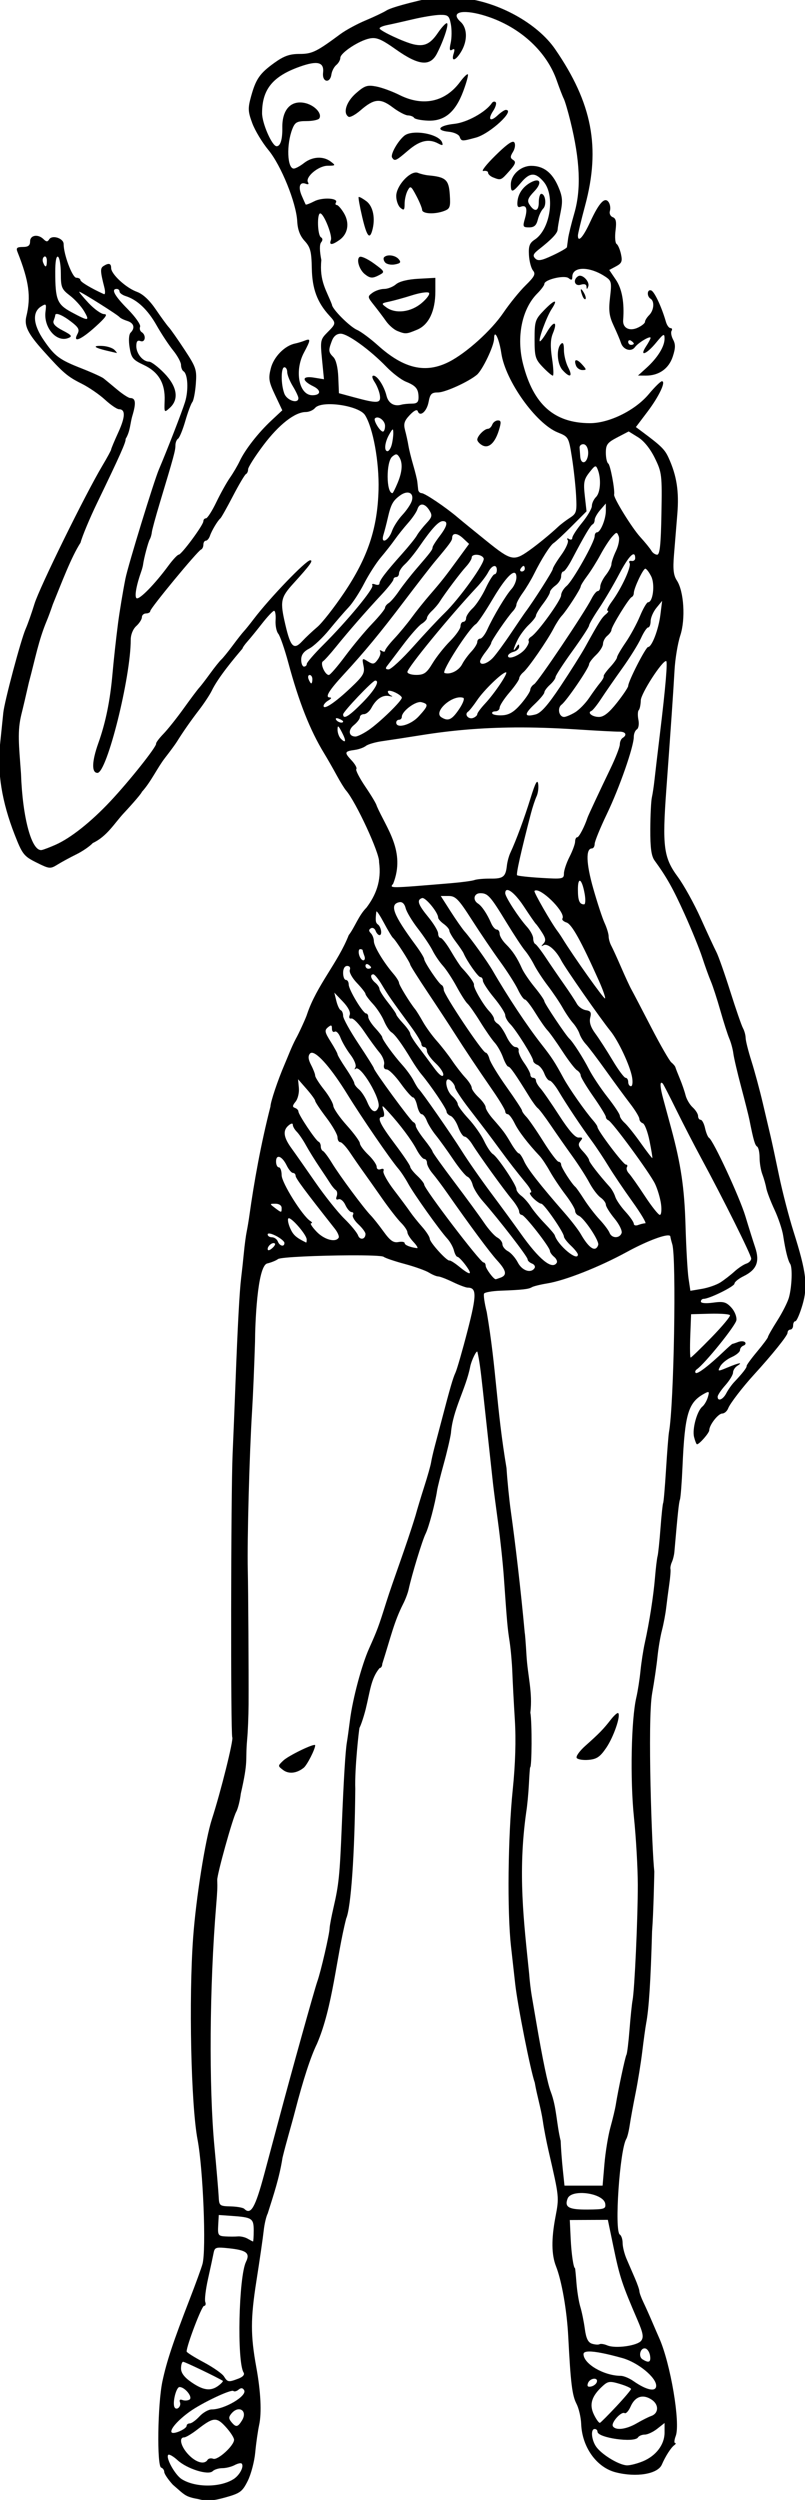 <?xml version="1.0" encoding="UTF-8"?>
<svg width="76.325mm" height="236.82mm" version="1.1" viewBox="0 0 76.325 236.82" xmlns="http://www.w3.org/2000/svg">
<g transform="translate(47.619 202.61)">
<path transform="scale(.265)" d="m-22.504-765.77c-0.597 2e-3 -1.035 0.028-1.264 0.076-9.226 1.966-16.015 3.842-17.686 4.891-1.113 0.699-4.488 2.3-7.5 3.559-3.012 1.258-7.048 3.452-8.971 4.875-8.578 6.348-10.105 7.088-14.635 7.088-3.504 0-5.55 0.723-8.949 3.164-5.25 3.77-6.646 5.784-8.379 12.094-1.148 4.179-1.091 5.337 0.455 9.5 0.969 2.608 3.561 6.916 5.762 9.574 4.565 5.514 9.981 18.901 10.322 25.512 0.154 2.983 0.985 5.176 2.652 7 2.06 2.254 2.448 3.741 2.564 9.818 0.14 7.333 1.948 12.179 6.301 16.902 2.435 2.642 2.41 2.836-0.721 5.967-2.498 2.498-2.587 2.954-1.924 9.688l0.695 7.066-3.641-0.59c-4.308-0.699-4.402 1.055-0.166 3.119 2.905 1.416 2.713 3.186-0.346 3.186-4.786 0-6.498-8.727-2.996-15.262 2.449-4.57 2.483-5.144 0.25-4.26-0.963 0.381-2.516 0.85-3.451 1.041-3.708 0.756-7.626 4.759-8.664 8.848-0.922 3.631-0.739 4.776 1.529 9.57l2.576 5.447-3.908 3.647c-4.687 4.372-9.37 10.362-11.312 14.469-0.78 1.65-2.366 4.35-3.523 6-1.158 1.65-3.352 5.588-4.875 8.75-1.523 3.163-3.186 5.75-3.695 5.75-0.51 0-0.926 0.469-0.926 1.043 0 1.364-7.831 11.957-8.84 11.957-0.427 0-2.101 1.798-3.719 3.996-4.796 6.514-10.347 12.18-11.334 11.57-0.82-0.507-0.113-4.571 1.664-9.566 0.294-0.825 0.591-1.95 0.66-2.5 0.272-2.172 1.834-8.055 2.387-8.982 0.322-0.54 0.653-1.665 0.734-2.5 0.081-0.835 1.368-5.568 2.859-10.518 5.062-16.796 5.588-18.729 5.588-20.557 0-1.004 0.42-2.085 0.934-2.402 0.514-0.318 1.681-3.158 2.594-6.311 0.913-3.152 2.042-6.194 2.508-6.762 0.465-0.567 1.034-3.492 1.264-6.5 0.39-5.107 0.122-5.916-4.029-12.234-2.445-3.721-4.97-7.321-5.611-8s-2.737-3.547-4.658-6.373c-2.269-3.339-4.649-5.556-6.797-6.332-3.893-1.408-9.203-6.31-9.203-8.496 0-1.689-0.854-1.914-2.732-0.721-1.213 0.771-1.172 1.88 0.279 7.568 0.412 1.614 0.343 2.701-0.156 2.473-4.623-2.109-8.391-4.371-8.391-5.039 0-0.448-0.659-0.814-1.463-0.814-1.415 0-4.537-8.304-4.537-12.064 0-2.05-4.116-3.367-5.174-1.656-0.577 0.934-1.021 0.924-1.984-0.039-1.968-1.968-4.842-1.517-4.842 0.76 0 1.489-0.667 2-2.607 2-2.081 0-2.467 0.353-1.912 1.75 4.137 10.423 4.907 16.002 3.178 23.057-0.823 3.358 0.552 6.162 5.998 12.23 7.141 7.957 8.681 9.278 13.791 11.83 2.554 1.276 6.31 3.849 8.348 5.721 2.037 1.871 4.282 3.403 4.986 3.406 2.401 9e-3 2.325 2.712-0.23 8.299-1.404 3.069-2.551 5.812-2.551 6.098 0 0.286-1.42 2.903-3.154 5.814-6.179 10.375-22.501 43.568-24.283 49.381-0.997 3.252-2.41 7.264-3.143 8.914-1.678 3.782-7.607 25.994-8.008 30-0.165 1.65-0.691 6.764-1.168 11.365-1.038 10.006 0.673 20.541 5.229 32.195 2.752 7.04 3.29 7.727 7.797 9.975 4.622 2.305 4.962 2.338 7.535 0.744 1.482-0.918 4.505-2.559 6.719-3.647 2.214-1.087 4.872-2.914 5.906-4.057 5.082-2.369 7.774-7.113 11.051-10.635 3.565-3.818 6.489-7.256 6.5-7.641 3.26-3.562 5.518-8.579 8.27-12.133 1.788-2.293 3.7-4.892 4.25-5.777 2.179-3.507 5.022-7.578 7.957-11.391 1.694-2.2 3.71-5.237 4.481-6.75 2.232-4.753 8.237-11.884 11.062-15.191 0-0.307 0.787-1.441 1.75-2.518 0.963-1.077 3.325-3.975 5.25-6.439 1.925-2.465 3.852-4.507 4.281-4.541 0.43-0.033 0.677 1.473 0.551 3.348-0.126 1.875 0.304 4.051 0.955 4.836 0.651 0.785 2.266 5.439 3.59 10.342 3.816 14.137 7.766 24.124 12.82 32.414 1.174 1.925 3.179 5.424 4.455 7.777 1.276 2.353 2.8 4.828 3.387 5.5 3.542 4.059 12.122 22.616 11.814 25.553 0.956 6.89-1.228 11.995-4.51 16.344-2.805 2.809-4.199 7.058-6.344 9.826-3.804 9.748-11.487 18.021-14.893 28.23-0.293 1.099-3.017 7.059-4.008 8.77-1.602 3.038-2.69 6.041-4.068 9.25-2.425 5.635-5.031 13.409-5.031 15.014-3.425 13.373-5.866 26.972-7.508 38.736-0.265 1.925-0.717 4.625-1.002 6-0.285 1.375-0.734 4.75-0.998 7.5-0.264 2.75-0.704 6.8-0.977 9-0.58 4.682-1.258 17.246-2.023 37.5-0.301 7.975-0.768 19.45-1.035 25.5-0.623 14.124-0.724 100.26-0.119 101.25 0.52 0.852-4.112 19.439-7.289 29.252-2.364 7.301-5.673 28.128-6.705 42.189-1.603 21.838-0.775 59.992 1.57 72.369 1.997 10.538 3.146 39.308 1.773 44.438-0.367 1.373-2.412 6.998-4.545 12.5-5.985 15.442-8.29 22.372-9.799 29.473-1.706 8.031-2.025 30.304-0.441 30.832 0.603 0.201 1.098 0.902 1.098 1.559s1.371 2.696 3.049 4.533c4.454 3.855 4.416 4.311 9.352 5.209 2.752 0.76 5.016 0.606 9.479-0.646 5.292-1.485 6.069-2.062 7.996-5.92 1.174-2.35 2.378-6.909 2.676-10.131 0.298-3.222 0.932-7.669 1.408-9.881 0.938-4.358 0.57-11.832-1.012-20.523-2.102-11.552-2.095-17.43 0.039-31 1.168-7.425 2.332-15.459 2.588-17.854 0.256-2.395 0.907-5.177 1.445-6.184 2.188-6.946 4.16-12.745 5.297-19.963 1.345-5.548 3.094-11.293 4.447-16.5 2.957-11.417 5.597-19.526 7.879-24.195 5.682-13.157 6.924-31.007 10.459-44.805 1.693-3.731 3.045-23.024 3.246-46.342-0.262-7.117 1.345-21.496 1.518-21.83 0.54-1.006 1.524-3.966 2.188-6.578 1.621-6.556 1.886-11.022 4.981-14.75 0.531 0 0.967-0.679 0.967-1.51 3.09-9.714 4.201-14.971 7.455-21.404 0.801-1.549 1.689-3.89 1.975-5.201 1.142-5.25 4.888-17.533 6.062-19.885 1.163-2.328 3.45-10.922 4.127-15.5 0.163-1.1 1.231-5.375 2.375-9.5 1.144-4.125 2.303-9.075 2.578-11 0.635-8.286 5.345-15.84 6.887-23.729 0.418-2.229 2.379-6.215 2.594-5.271 0.677 2.977 1.08 5.824 1.912 13.5 0.957 8.823 2.892 26.574 3.65 33.5 0.211 1.925 1.028 8.225 1.818 14 0.79 5.775 1.721 14.55 2.068 19.5 1.167 16.647 1.287 17.985 2.055 23 0.421 2.75 0.861 7.7 0.98 11 0.119 3.3 0.524 10.95 0.898 17 0.446 7.211 0.186 15.823-0.756 25-1.714 16.702-2.009 43.503-0.617 56 0.551 4.95 1.231 11.025 1.512 13.5 0.885 7.805 5.465 30.864 6.986 35.176 0.846 4.87 2.243 9.264 2.926 13.973 0.338 2.393 1.236 7.052 1.994 10.352 3.888 16.919 3.845 16.487 2.449 23.895-1.462 7.757-1.387 13.329 0.236 17.449 2.054 5.215 3.898 15.806 4.379 25.156 0.855 16.613 1.392 20.978 2.947 23.986 0.835 1.615 1.591 4.866 1.68 7.225 0.312 8.251 5.492 15.505 12.328 17.266 7.399 1.905 15.067 0.628 16.531-2.754 1.316-3.039 3.266-6.073 4.469-6.957 0.55-0.404 0.672-0.74 0.273-0.75-0.399-8e-3 -0.296-1.14 0.227-2.516 1.74-4.577-1.862-25.923-5.906-35-0.49-1.1-1.661-3.8-2.602-6-0.941-2.2-2.337-5.305-3.102-6.902-0.765-1.597-1.391-3.33-1.391-3.85 0-0.52-0.713-2.587-1.584-4.596-0.871-2.008-2.221-5.129-3-6.936-0.779-1.806-1.416-4.367-1.416-5.691 0-1.324-0.45-2.686-1-3.025-2.013-1.244-0.026-30.413 2.332-34.229 0.353-0.571 0.898-2.778 1.211-4.904 0.313-2.127 1.25-7.242 2.08-11.367 0.83-4.125 1.917-10.875 2.416-15 0.499-4.125 1.12-8.625 1.381-10 0.983-5.189 1.62-15.082 2.113-32.881 0.532-6.677 0.809-21.369 0.809-21.369-0.831-6.993-2.522-54.027-0.775-63.75 0.741-4.125 1.597-9.975 1.902-13 0.305-3.025 1.024-7.3 1.6-9.5 0.575-2.2 1.256-5.8 1.512-8 0.256-2.2 0.757-6.025 1.113-8.5 0.356-2.475 0.549-4.904 0.428-5.398-0.122-0.495 0.103-1.62 0.5-2.5s0.8-2.502 0.896-3.602c1.227-14.077 1.609-17.681 1.992-18.746 0.248-0.689 0.659-5.979 0.912-11.754 0.834-19.012 2.043-23.01 7.922-26.178 1.613-0.869 1.757-0.7 1.148 1.342-0.383 1.285-1.255 2.786-1.938 3.336-1.94 1.562-3.714 8.026-2.992 10.9 0.359 1.43 0.829 2.6 1.045 2.6 0.849 0 4.393-4.061 4.393-5.035 0-1.862 3.196-5.965 4.646-5.965 0.779 0 1.74-0.849 2.135-1.887 0.642-1.687 5.143-7.551 9.219-12.01 6.507-7.119 12-13.953 12-14.93 0-0.645 0.45-1.174 1-1.174 0.55 0 1-0.675 1-1.5 0-0.825 0.365-1.5 0.811-1.5s1.575-2.587 2.51-5.75c2.021-6.84 1.43-11.759-3.158-26.25-1.654-5.225-3.989-14.225-5.188-20-1.198-5.775-2.551-12.075-3.008-14-0.456-1.925-1.728-7.325-2.824-12-1.097-4.675-2.923-11.425-4.057-15-1.134-3.575-2.067-7.294-2.074-8.264-0.007-0.97-0.438-2.545-0.957-3.5-0.519-0.955-2.572-6.892-4.564-13.193-1.992-6.301-4.215-12.601-4.939-14-0.725-1.399-3.242-6.818-5.594-12.043-2.352-5.225-6.06-11.917-8.24-14.871-5.043-6.832-5.569-10.831-4.084-31.129 1.685-23.032 2.484-34.66 2.945-42.801 0.227-4.016 1.151-9.558 2.053-12.314 1.922-5.876 1.306-15.805-1.221-19.66-1.207-1.843-1.455-3.988-1.043-9.068 0.297-3.66 0.838-10.256 1.201-14.656 0.671-8.122-0.211-13.774-3.147-20.188-1.344-2.938-2.615-4.192-9.299-9.166l-2.377-1.77 4.115-5.439c4.16-5.496 6.742-10.938 5.189-10.938-0.465 0-2.571 2.066-4.68 4.59-4.862 5.818-14.19 10.419-21.08 10.396-12.735-0.04-20.191-6.625-23.9-21.104-2.473-9.655-0.438-19.744 5.1-25.281 1.38-1.38 2.51-2.906 2.51-3.389 0-1.565 7.223-3.272 8.69-2.055 0.986 0.818 1.31 0.697 1.31-0.486 0-3.76 6.064-3.825 11.711-0.125 2.31 1.514 2.422 1.989 1.783 7.49-0.555 4.778-0.305 6.674 1.332 10.168 1.107 2.363 2.263 5.093 2.57 6.068 0.78 2.478 3.657 3.371 4.998 1.553 1.207-1.636 5.606-4.247 5.606-3.326 0 0.314-0.727 1.679-1.615 3.035-2.512 3.834 0.111 2.9 3.541-1.262 2.76-3.349 3.074-3.498 3.074-1.465 0 2.798-2.504 6.826-6.481 10.426l-3.019 2.734 2.799 0.016c4.662 0.027 8.211-2.469 9.631-6.771 0.996-3.017 1.025-4.426 0.135-6.09-0.637-1.191-0.886-2.606-0.553-3.144 0.333-0.539 0.159-0.979-0.387-0.979-0.545 0-1.282-1.012-1.637-2.25-1.508-5.258-4.078-10.757-5.238-11.205-1.479-0.571-1.702 2.058-0.25 2.955 1.486 0.918 1.21 4.147-0.5 5.857-0.825 0.825-1.5 1.909-1.5 2.41 0 0.501-1.177 1.447-2.613 2.102-2.983 1.359-5.418 0.087-5.199-2.717 0.486-6.205-0.41-11.2-2.582-14.4l-2.394-3.527 2.432-1.303c2.046-1.095 2.328-1.786 1.77-4.361-0.365-1.683-1.073-3.322-1.572-3.641-0.499-0.319-0.67-2.471-0.379-4.783 0.401-3.192 0.162-4.345-0.996-4.789-0.852-0.327-1.301-1.305-1.018-2.217 0.279-0.897 0.101-2.277-0.395-3.066-1.361-2.168-3.442 0.017-6.668 7.006-2.521 5.462-4.385 7.516-4.385 4.83 0-0.605 1.165-5.442 2.59-10.75 5.569-20.746 2.526-36.587-10.727-55.85-6.382-9.276-20.367-16.972-33.203-18.273-3.233-0.328-6.446-0.521-8.236-0.516zm8.719 5.508c2.113-0.087 5.394 0.502 9.262 1.861 11.492 4.039 20.506 12.526 24.027 22.619 0.959 2.75 2.09 5.677 2.512 6.504 0.421 0.827 1.486 4.427 2.365 8 3.481 14.139 3.91 24.303 1.395 32.996-1.035 3.575-2.03 7.625-2.211 9-0.182 1.375-0.368 2.76-0.412 3.078-0.045 0.318-2.339 1.637-5.1 2.93-4.012 1.879-5.267 2.102-6.25 1.102-0.977-0.993-0.716-1.655 1.27-3.213 4.621-3.626 6.666-5.778 6.74-7.092 0.041-0.718 0.521-3.511 1.066-6.207 0.82-4.051 0.676-5.636-0.822-9.133-2.171-5.064-5.279-7.465-9.668-7.465-3.792 0-7.316 3.221-7.316 6.688 0 3.034 0.618 2.919 3.652-0.688 3.111-3.697 5.11-3.784 8.065-0.346 4.245 4.941 2.387 17.081-3.174 20.725-1.837 1.204-2.242 2.287-2.059 5.533 0.125 2.22 0.781 4.703 1.457 5.518 1.015 1.223 0.551 2.146-2.664 5.297-2.142 2.099-5.734 6.527-7.982 9.838-4.26 6.273-13.175 14.314-19.383 17.48-8.391 4.28-16.146 2.505-25.412-5.818-2.75-2.47-6.125-4.978-7.5-5.572-2.632-1.138-8.999-7.531-9-9.037-1.908-5.047-4.558-8.349-3.791-15.938-0.656-3.309-0.682-5.6-0.07-6.342 0.617-0.748 0.586-1.391-0.09-1.809-1.22-0.754-1.441-8.529-0.242-8.529 1.27 0 4.437 7.92 3.814 9.541-0.714 1.861 0.367 1.856 3.041-0.018 3.062-2.145 3.736-6.041 1.652-9.568-0.96-1.625-2.126-2.955-2.59-2.955-0.464 0-0.596-0.4-0.295-0.887 0.998-1.615-4.846-1.95-7.756-0.445-1.573 0.814-2.952 1.332-3.064 1.154-0.113-0.178-0.752-1.595-1.42-3.148-1.368-3.18-0.711-5.088 1.463-4.254 0.865 0.332 1.187 0.128 0.795-0.506-1.138-1.841 3.638-5.913 6.977-5.947 2.921-0.03 2.978-0.106 1.135-1.5-2.671-2.02-6.574-1.801-9.559 0.533-1.375 1.075-3.011 1.965-3.635 1.977-2.391 0.047-2.703-8.7-0.508-14.227 0.935-2.354 1.664-2.75 5.059-2.75 2.181 0 4.232-0.431 4.559-0.959 1.121-1.815-1.867-4.893-5.394-5.555-4.866-0.913-7.929 2.532-7.834 8.809 0.065 4.3-0.675 6.712-2.055 6.697-1.613-0.018-5.191-8.165-5.191-11.818 0-8.535 3.822-13.212 13.627-16.672 6.266-2.211 8.64-1.561 8.195 2.244-0.394 3.369 2.509 3.929 2.986 0.576 0.171-1.198 0.958-2.716 1.75-3.373 0.792-0.657 1.441-1.809 1.441-2.559 0-1.774 6.691-6.184 10.516-6.93 2.442-0.476 4.155 0.247 9.43 3.978 8.091 5.724 12.191 6.129 14.613 1.445 2.47-4.777 4.449-10.885 3.525-10.885-0.455 0-1.897 1.574-3.205 3.5-2.689 3.958-4.825 4.955-8.701 4.062-3.409-0.785-12.087-4.86-12.139-5.699-0.021-0.35 1.198-0.881 2.711-1.18 1.512-0.299 5.675-1.234 9.25-2.078 3.575-0.845 7.942-1.551 9.705-1.57 2.866-0.031 3.272 0.326 3.846 3.387 0.353 1.882 0.324 4.863-0.062 6.625-0.525 2.388-0.393 3.013 0.512 2.453 0.872-0.539 1.023-0.151 0.539 1.375-0.981 3.092 0.747 2.601 2.744-0.779 2.29-3.877 2.18-8.366-0.26-10.574-2.383-2.157-1.598-3.39 1.119-3.502zm1.344 22.244c-0.421 0.091-1.517 1.208-2.635 2.721-5.339 7.221-13.262 8.923-21.734 4.668-2.57-1.291-6.316-2.654-8.324-3.031-3.174-0.595-4.118-0.276-7.223 2.449-3.463 3.041-4.733 7.093-2.631 8.393 0.517 0.32 2.43-0.708 4.25-2.283 4.892-4.234 7.106-4.446 11.521-1.103 2.084 1.578 4.55 2.881 5.481 2.897 0.93 0.015 1.923 0.403 2.207 0.863 0.284 0.46 2.524 0.911 4.977 1.004 5.911 0.224 9.8-3.021 12.604-10.514 1.15-3.075 1.891-5.791 1.645-6.037-0.031-0.031-0.077-0.038-0.137-0.025zm9.402 9.797c-0.251 0.061-0.502 0.24-0.693 0.521-2.187 3.22-8.896 6.932-13.379 7.404-5.622 0.592-6.879 2.362-2.01 2.83 1.819 0.175 3.555 0.962 3.857 1.75 0.657 1.712 0.746 1.717 5.836 0.338 5.063-1.372 14.27-9.904 10.688-9.904-0.446 0-1.747 0.873-2.893 1.94-2.68 2.497-3.654 1.537-1.607-1.586 0.871-1.329 1.272-2.726 0.893-3.106-0.19-0.19-0.44-0.248-0.691-0.188zm-27.852 11.066c-1.733 0.035-3.272 0.384-4.166 1.123-2.359 1.952-5.018 6.702-4.354 7.777 0.899 1.455 1.313 1.274 5.754-2.527 4.17-3.57 7.359-4.303 10.771-2.477 1.519 0.813 1.797 0.723 1.353-0.432-0.808-2.107-5.548-3.542-9.359-3.465zm34.775 3.272c-0.906-0.031-2.852 1.492-6.312 4.891-3.3 3.241-5.243 5.738-4.316 5.551 0.926-0.187 1.68 0.093 1.676 0.621-0.005 0.529 0.813 1.284 1.816 1.68 2.767 1.091 2.798 1.077 5.773-2.262 2.199-2.468 2.495-3.297 1.416-3.969-1.121-0.698-1.137-1.218-0.086-2.914 0.704-1.136 0.929-2.635 0.5-3.332-0.104-0.169-0.258-0.259-0.467-0.266zm-34.551 10.992c-2.683-0.243-7.262 4.862-7.262 8.41 0 1.625 0.675 3.515 1.5 4.199 1.27 1.054 1.5 0.833 1.5-1.443 0-1.478 0.482-3.589 1.072-4.691 0.999-1.867 1.211-1.744 3.102 1.814 1.116 2.101 2.06 4.383 2.094 5.07 0.075 1.446 4.538 1.653 7.916 0.369 2.068-0.786 2.279-1.416 1.975-5.914-0.356-5.258-1.447-6.228-7.658-6.799-1.1-0.101-2.778-0.504-3.728-0.895-0.16-0.066-0.331-0.105-0.51-0.121zm42.953 2.818c-0.498 0.02-1.18 0.236-2.027 0.689-2.766 1.48-4.499 3.914-4.801 6.744-0.195 1.825 0.122 2.375 1.141 1.984 2.035-0.781 2.543 0.64 1.514 4.231-0.833 2.904-0.718 3.143 1.51 3.143 1.794 0 2.586-0.701 3.098-2.74 0.378-1.507 1.248-3.299 1.932-3.982 1.318-1.318 0.794-5.277-0.697-5.277-0.486 0-0.883 1.386-0.883 3.082 0 3.279-1.553 3.574-3.4 0.645-0.818-1.296-0.438-2.286 1.76-4.58 2.203-2.3 2.35-3.998 0.855-3.938zm-63.551 5.91c-0.053-2e-3 -0.09 7e-3 -0.111 0.031-0.171 0.192 0.399 3.387 1.268 7.1 1.59 6.793 2.614 8.232 3.555 5 1.258-4.324 0.4-8.762-2.049-10.6-1.186-0.889-2.29-1.516-2.662-1.531zm10.842 20.891c-0.738 0.018-1.41 0.227-1.832 0.648-0.362 0.362-0.209 1.198 0.34 1.859 0.549 0.661 2.13 0.985 3.514 0.721 2.006-0.383 2.284-0.759 1.371-1.859-0.75-0.903-2.163-1.399-3.393-1.369zm-123.27 0.387c0.435-0.076 0.766 0.554 0.766 1.545 0 2.415-0.556 2.657-1.35 0.59-0.31-0.807-0.133-1.734 0.393-2.059 0.066-0.041 0.129-0.065 0.191-0.076zm4.65 0.059c0.037 6e-3 0.076 0.021 0.115 0.045 0.55 0.34 1 3.043 1 6.008 0 4.905 0.292 5.614 3.25 7.873 1.788 1.366 4.063 3.863 5.057 5.551 2.144 3.642 1.657 3.686-4.447 0.404-5.195-2.793-5.859-4.437-5.859-14.52 0-3.47 0.329-5.446 0.885-5.361zm108.32 0.029c-0.12 4.9e-4 -0.216 0.022-0.285 0.065-1.305 0.807-0.16 4.605 1.871 6.201 1.942 1.526 2.77 1.555 5.332 0.184 1.864-0.997 1.729-1.259-2.103-4.035-1.972-1.429-3.975-2.417-4.814-2.414zm78.492 6.787c-0.216 4e-3 -0.419 0.057-0.602 0.17-2.016 1.246-1.276 3.75 0.904 3.059 1.295-0.411 2.027-0.17 2.078 0.684 0.063 1.059 0.186 1.052 0.617-0.031 0.595-1.494-1.489-3.906-2.998-3.881zm-51.697 0.764-6.08 0.328c-3.807 0.206-6.802 0.946-8.012 1.982-1.063 0.91-2.965 1.654-4.229 1.654-1.264 0-3.146 0.62-4.182 1.377-1.824 1.334-1.806 1.474 0.559 4.438 1.343 1.683 3.274 4.244 4.291 5.691 1.017 1.447 2.817 3.021 4 3.498v2e-3c2.974 1.2 3.269 1.181 7.143-0.438 4.165-1.74 6.51-6.666 6.51-13.674zm-114 3.965c0.55 0 1 0.419 1 0.932 0 0.513 1.004 1.251 2.231 1.641 4.117 1.307 7.865 4.85 11.008 10.408 1.716 3.035 4.39 7.083 5.941 8.996 1.551 1.913 2.82 4.249 2.82 5.191 0 0.942 0.398 1.959 0.885 2.26 1.562 0.966 1.856 6.786 0.555 10.99-1.068 3.45-6.376 17.132-9.342 24.082-1.788 4.189-11.011 34.226-11.975 39-0.844 4.178-2.129 11.92-2.658 16-0.703 5.424-1.545 13.078-1.978 18-0.854 9.693-2.455 17.534-5.08 24.881-2.33 6.521-2.448 10.619-0.305 10.619 3.385 0 11.935-34.176 11.904-47.596-4e-3 -1.832 0.811-3.833 1.994-4.904 1.1-0.995 2-2.417 2-3.156 0-0.74 0.675-1.344 1.5-1.344 0.825 0 1.5-0.387 1.5-0.859 0-1.006 16.922-21.483 18.16-21.975 0.461-0.183 0.84-0.971 0.84-1.75 0-0.779 0.397-1.416 0.883-1.416s1.148-0.787 1.471-1.75c0.627-1.867 2.756-5.422 3.742-6.25 0.328-0.275 2.353-3.875 4.5-8 2.147-4.125 4.242-7.651 4.654-7.834 0.412-0.183 0.75-0.941 0.75-1.684 0-0.743 2.461-4.625 5.471-8.625 5.537-7.36 11.27-11.846 15.156-11.854 1.17-3e-3 2.661-0.648 3.314-1.436 2.354-2.837 15.734-0.919 17.912 2.568 2.881 4.613 5.078 16.762 4.818 26.635-0.364 13.826-3.856 24.265-12.328 36.848-3.564 5.294-7.886 10.807-9.604 12.252-1.717 1.445-4.153 3.739-5.412 5.098-2.947 3.178-4.112 2.072-5.924-5.629-2.056-8.739-1.823-9.966 2.875-15.133 5.884-6.471 7.141-8.207 5.941-8.207-1.53 0-14.475 13.458-20.221 21.023-1.375 1.81-2.967 3.784-3.537 4.385-0.57 0.6-2.37 2.892-4 5.092-1.63 2.2-3.459 4.45-4.064 5-0.605 0.55-2.405 2.8-4 5-1.595 2.2-3.359 4.492-3.92 5.092s-3.036 3.9-5.5 7.334c-2.464 3.434-5.734 7.539-7.268 9.121-1.534 1.582-2.715 3.16-2.625 3.508 0.257 1-9.513 13.295-16.355 20.582-6.968 7.421-14.184 13.143-19.611 15.551-1.991 0.883-4.197 1.727-4.902 1.875-3.603 0.757-6.927-11.391-7.469-27.291-0.761-10.524-1.353-15.145 0.158-21.271 0.492-1.925 1.686-7.009 2.654-11.297 2.353-8.757 3.443-15.018 6.455-22.203 0.468-1.1 1.422-3.688 2.119-5.75 3.245-7.935 6.56-16.835 9.914-22.043 0.607-2.314 3.275-8.707 5.932-14.207 8.219-17.016 10.427-21.969 10.184-22.855 1.702-2.772 1.605-5.523 2.42-8.262 1.399-4.647 1.192-6.383-0.762-6.383-0.582 0-2.694-1.366-4.691-3.035-1.998-1.669-4.163-3.46-4.814-3.978-0.651-0.519-4.251-2.147-8-3.619-7.798-3.061-9.469-4.302-13.334-9.904-3.917-5.678-4.297-10.161-1.033-12.199 1.794-1.121 1.92-0.973 1.562 1.848-0.724 5.719 3.936 11.104 8.17 9.439 1.523-0.599 1.197-1.036-2.014-2.699-2.633-1.363-3.65-2.458-3.25-3.5 0.32-0.834 0.582-1.703 0.582-1.934 0-1.131 2.481-0.153 5.547 2.186 2.829 2.158 3.238 2.928 2.397 4.5-1.796 3.356 1.226 2.129 6.494-2.637 3.632-3.286 4.439-4.467 3.057-4.467-1.034 0-3.556-1.8-5.607-4-2.051-2.2-3.531-4-3.285-4 0.649 0 13.806 8.289 14.398 9.07 0.275 0.363 1.512 0.975 2.75 1.361 2.401 0.749 2.907 2.509 1.211 4.205-0.618 0.618-0.763 2.745-0.361 5.26 0.602 3.768 1.148 4.444 5.078 6.291 5.303 2.493 7.694 6.57 7.461 12.727-0.165 4.373-0.146 4.4 1.846 2.598 3.376-3.055 2.644-7.623-1.984-12.393-2.199-2.266-4.641-4.119-5.428-4.119-2.2 0-4.572-2.876-4.572-5.541 0-1.72 0.424-2.233 1.5-1.82 1.734 0.665 2.115-2.141 0.432-3.182-0.589-0.363-0.845-1.244-0.57-1.959 0.274-0.715-1.72-3.541-4.432-6.281-4.734-4.784-6.058-7.217-3.93-7.217zm166.19 0.131c-0.286-0.084-0.171 0.76 0.432 2.332 0.343 0.894 0.834 1.414 1.092 1.156 0.257-0.257-0.01-1.289-0.594-2.293-0.442-0.76-0.758-1.145-0.93-1.195zm-55.188 1.092c0.358 0.011 0.608 0.069 0.715 0.178 0.429 0.437-0.777 2.101-2.682 3.697-3.875 3.248-9.307 3.887-12.596 1.482-1.853-1.355-1.805-1.446 1.059-2.049 1.649-0.347 5.348-1.373 8.219-2.279 2.153-0.679 4.21-1.063 5.285-1.029zm45.59 3.312c-0.503 0.073-1.779 1.093-3.662 3.035-3.233 3.336-3.432 3.939-3.432 10.42 0 6.248 0.27 7.161 2.938 9.945 1.615 1.686 3.229 3.064 3.588 3.064 0.358 0 0.238-2.741-0.27-6.092-0.663-4.383-0.581-6.916 0.295-9.031 1.808-4.366 0.355-4.678-2.135-0.459-1.191 2.018-2.338 3.494-2.551 3.281-0.57-0.57 2.465-8.792 4.252-11.52 1.209-1.845 1.48-2.718 0.977-2.644zm-76.459 11.465c2.504 0 10.513 5.8 16.34 11.83 2.187 2.263 5.337 4.662 7 5.334 3.587 1.448 4.491 2.566 4.51 5.586 0.012 1.717-0.557 2.25-2.402 2.25-1.33 0-3.018 0.171-3.75 0.381-2.567 0.735-4.648-0.515-5.305-3.186-0.853-3.473-3.268-7.195-4.666-7.195-0.666 0-0.498 0.906 0.43 2.322 0.837 1.278 1.677 3.415 1.865 4.75 0.404 2.86-0.776 2.949-9.156 0.688l-5.5-1.484-0.229-5.688c-0.14-3.496-0.814-6.273-1.75-7.209-1.788-1.788-1.845-2.399-0.547-5.814 0.636-1.673 1.736-2.564 3.16-2.564zm55.238 0.285c0.03-5e-3 0.062-9.9e-4 0.096 0.012 0.588 0.224 1.599 3.062 2.135 6.703 1.449 9.843 12.406 25.185 20.217 28.311 3.812 1.525 3.891 1.665 5.033 8.869 0.638 4.026 1.312 10.168 1.498 13.648 0.315 5.879 0.156 6.447-2.24 8-1.419 0.92-3.294 2.347-4.168 3.172-2.725 2.572-7.423 6.411-10.496 8.578-5.376 3.791-6.375 3.57-14.949-3.328-4.399-3.539-9.141-7.405-10.537-8.592-4.317-3.671-11.733-8.658-12.875-8.658-0.598 0-1.153-0.562-1.234-1.25-0.082-0.687-0.214-1.925-0.295-2.75-0.081-0.825-0.742-3.525-1.469-6-0.727-2.475-1.504-5.63-1.727-7.01-0.223-1.38-0.756-3.818-1.184-5.416-0.629-2.351-0.312-3.399 1.662-5.49 1.527-1.617 2.6-2.138 2.865-1.391 0.787 2.215 3.236 0.138 3.879-3.291 0.542-2.888 1.054-3.402 3.379-3.402 2.529 0 10.754-3.727 13.865-6.283 2.011-1.652 6.169-10.346 6.188-12.934 0.007-1.005 0.144-1.466 0.357-1.498zm48.238 2.059c0.12 0.02 0.251 0.071 0.389 0.156 0.55 0.34 1 0.816 1 1.059 0 0.243-0.45 0.441-1 0.441-0.55 0-1-0.476-1-1.059 0-0.437 0.253-0.658 0.611-0.598zm-24.191 1.022c-0.135 9e-3 -0.297 0.111-0.484 0.299-1.721 1.721-1.39 7.178 0.566 9.34 2.667 2.947 3.771 2.427 2.023-0.953-0.839-1.623-1.525-4.414-1.525-6.201 0-1.721-0.176-2.513-0.58-2.484zm-165.7 0.988c-2.32 0.038-1.37 0.748 2.481 1.66 1.815 0.43 3.502 0.826 3.75 0.883 0.248 0.056-0.105-0.452-0.783-1.131-0.679-0.679-2.592-1.301-4.252-1.385-0.466-0.023-0.864-0.033-1.195-0.027zm170.77 5.133c-0.556-0.065-0.672 0.606-0.148 1.971 0.326 0.849 1.352 1.543 2.279 1.543 1.539 0 1.528-0.175-0.129-2.006-0.87-0.962-1.57-1.457-2.002-1.508zm-104.49 2.514c0.55 0 1.002 0.788 1.004 1.75 2e-3 0.963 0.902 3.223 2 5.023s1.996 3.713 1.996 4.25h-2e-3c0 2.176-4.085 0.884-5.025-1.59-1.27-3.345-1.253-9.434 0.027-9.434zm33.133 17.949c1.215-0.079 2.867 1.446 2.867 3.019 0 1.117-0.342 2.031-0.76 2.031-1.044 0-3.505-4.07-2.853-4.721 0.208-0.208 0.466-0.312 0.746-0.33zm43.242 1.051c-0.791 0-1.697 0.675-2.014 1.5-0.317 0.825-1.011 1.5-1.541 1.5-1.275 0-3.82 2.585-3.82 3.879 0 0.562 0.786 1.462 1.748 2h0.002c2.297 1.286 4.57-0.756 5.99-5.383 0.881-2.871 0.816-3.496-0.365-3.496zm-37.682 3.254c0.202-0.07 0.248 0.359 0.258 1.246 0.012 1.1-0.25 3.013-0.582 4.25-0.332 1.238-1 2.25-1.486 2.25-1.326 0-0.999-3.173 0.617-6 0.634-1.109 0.991-1.677 1.193-1.746zm84.477 0.688 3.367 2.082c2.094 1.294 4.358 4.105 5.99 7.441 2.514 5.139 2.611 5.971 2.361 19.949-0.196 10.957-0.575 14.586-1.525 14.586-0.696 0-1.625-0.636-2.064-1.412-0.44-0.776-2.233-2.983-3.986-4.904-2.997-3.285-9.584-13.955-9.352-15.148 0.329-1.688-1.362-10.665-2.094-11.117-0.477-0.295-0.867-2.04-0.867-3.877 0-2.894 0.546-3.623 4.086-5.469zm-16.266 4.559c1.507 0 2.291 2.828 1.416 5.107-0.79 2.06-2.298 1.689-2.471-0.607-0.083-1.1-0.195-2.562-0.25-3.25-0.055-0.687 0.532-1.25 1.305-1.25zm-66.879 3.647c0.364 0.019 0.659 0.323 1.035 0.918 1.331 2.103 1.139 5.213-0.574 9.312-0.832 1.992-1.658 3.623-1.834 3.623-2.255 0-2.32-11.202-0.076-13.064 0.653-0.542 1.085-0.808 1.449-0.789zm71.256 4.279c0.32 3e-3 0.535 0.417 0.834 1.18 1.268 3.231 0.956 8.181-0.615 9.752-0.825 0.825-1.5 2.272-1.5 3.217 0 0.945-1.575 3.641-3.5 5.99-1.925 2.349-3.5 4.785-3.5 5.412 0 0.628-0.519 0.82-1.154 0.428-0.701-0.433-0.885-0.275-0.467 0.402 0.379 0.613-0.677 2.999-2.346 5.303-1.669 2.304-3.033 4.569-3.033 5.031 0 0.689-6.966 11.622-9.785 15.359-0.415 0.55-2.715 3.925-5.111 7.5-2.396 3.575-5.278 7.513-6.404 8.75-2.042 2.244-4.699 3.026-4.699 1.385 0-0.476 0.9-2.01 2-3.408 1.1-1.398 2-2.847 2-3.221 0-0.76 5.812-9.245 7.75-11.314 0.688-0.734 1.25-1.796 1.25-2.359 0-0.563 1.012-2.438 2.25-4.166s3.035-4.722 3.994-6.654c2.732-5.501 5.875-10.447 7.119-11.205 0.625-0.381 3.519-3.081 6.432-6l5.295-5.307-0.617-5.523c-0.533-4.771-0.31-5.915 1.641-8.395 1.168-1.485 1.756-2.16 2.168-2.156zm-67.111 9.367c1.281 0.082 1.966 1.199 1.385 3.031-0.362 1.141-1.871 3.374-3.356 4.963-1.484 1.589-3.149 4.162-3.699 5.719-1.276 3.611-4.152 4.899-3.074 1.377 0.401-1.311 1.087-3.958 1.525-5.883 1.136-4.989 1.838-6.284 4.418-8.166 1.05-0.766 2.032-1.09 2.801-1.041zm70.83 3.9v2.606c0 3.006-1.928 7.701-3.162 7.701-0.462 0-0.838 0.613-0.838 1.361 0 2.089-7.792 15.924-10.023 17.799-1.087 0.913-1.977 2.41-1.977 3.326 0 1.747-8.447 13.425-10.723 14.824-0.726 0.446-1.12 1.135-0.877 1.529 0.244 0.394-0.309 1.669-1.228 2.832-1.807 2.287-6.172 4.063-6.172 2.512 0-0.523 0.9-1.187 2-1.475 1.1-0.288 1.992-1.126 1.984-1.865-0.012-1.02-0.248-0.983-0.984 0.156-1.473 2.279-1.188 0.681 0.473-2.648 0.811-1.625 2.611-4.023 4-5.328 1.389-1.305 2.527-2.775 2.527-3.266 0-0.491 1.125-2.367 2.5-4.17 1.375-1.803 2.5-3.699 2.5-4.213 0-0.514 0.9-1.582 2-2.375 1.1-0.793 2-2.242 2-3.221 0-0.979 0.36-1.779 0.801-1.779 0.44 0 1.803-1.913 3.029-4.25 4.402-8.39 6.682-12.256 7.42-12.584 0.412-0.183 0.75-0.903 0.75-1.598 0-0.695 0.9-2.3 2-3.568zm-65.615 0.387c0.771 0.062 1.649 0.745 2.453 2.033 1.162 1.86 1.027 2.429-1.125 4.75-1.345 1.45-2.844 3.372-3.33 4.269-0.486 0.898-2.908 3.897-5.383 6.666-5.777 6.462-8 9.384-8 10.512 0 0.497-0.699 0.634-1.553 0.307-0.854-0.327-1.292-0.174-0.975 0.34 0.656 1.062-8.961 12.696-17.646 21.348-3.205 3.192-5.826 6.23-5.826 6.75 0 0.52-0.45 0.945-1 0.945-0.55 0-1-1.114-1-2.475 0-1.714 0.883-2.932 2.873-3.961 1.581-0.817 4.819-3.866 7.195-6.775 2.377-2.909 5.472-6.491 6.877-7.959s3.905-5.293 5.555-8.5c1.65-3.207 4.35-7.42 6-9.363 1.65-1.943 3.9-4.811 5-6.375 1.1-1.563 3.239-4.241 4.754-5.947 1.515-1.706 3.009-3.899 3.318-4.873 0.379-1.194 1.042-1.753 1.812-1.691zm7.295 5.92c1.985 0 1.601 1.765-1.18 5.41-1.375 1.803-2.5 3.593-2.5 3.977 0 0.831-0.664 1.709-5.756 7.613-2.134 2.475-4.954 6.075-6.264 8-1.31 1.925-2.967 3.859-3.682 4.299-0.715 0.44-1.299 1.196-1.299 1.68s-2.076 3.045-4.613 5.693c-2.537 2.648-6.875 7.854-9.639 11.57-2.763 3.716-5.396 6.758-5.852 6.758-1.399 0-3.216-4.183-2.119-4.877 0.541-0.343 2.62-2.648 4.619-5.123 4.478-5.544 10.738-12.714 16.354-18.734 2.337-2.506 4.25-4.942 4.25-5.412 0-0.47 0.45-0.854 1-0.854s1-0.606 1-1.346c0-0.74 0.951-2.202 2.115-3.25s3.506-3.92 5.205-6.383c4.408-6.392 6.846-9.021 8.359-9.021zm62.105 4.231c0.318-0.022 0.512 0.385 0.826 1.203 0.369 0.962-0.068 3.298-0.971 5.191-0.903 1.894-1.641 4.041-1.641 4.773s-0.9 2.475-2 3.873c-1.1 1.398-2 3.259-2 4.135 0 0.876-0.394 1.594-0.875 1.594-0.481 0-1.496 1.238-2.254 2.75-2.429 4.847-19.147 29.72-20.533 30.549-0.736 0.44-1.358 1.34-1.377 2-0.021 0.66-1.515 2.927-3.322 5.037-2.396 2.798-4.161 3.899-6.519 4.062-1.779 0.123-3.46-0.142-3.736-0.588-0.276-0.446 0.199-0.811 1.057-0.811 0.857 0 1.56-0.594 1.56-1.32 1e-8 -0.726 1.575-3.161 3.5-5.41 1.925-2.249 3.5-4.524 3.5-5.057 0-0.533 0.671-1.525 1.49-2.205 1.781-1.478 8.596-11.341 10.855-15.711 0.884-1.709 2.182-3.713 2.883-4.453 1.718-1.812 6.771-9.632 6.771-10.479 0-0.372 1.046-2.07 2.324-3.772 1.279-1.702 3.416-5.116 4.75-7.588 1.334-2.472 3.2-5.356 4.146-6.408 0.806-0.896 1.246-1.345 1.565-1.367zm-57.635 0.385c0.707 0.01 1.677 0.507 2.731 1.488l2.186 2.037-3.781 5.18c-4.863 6.662-6.041 8.155-10.322 13.098-1.945 2.245-4.851 5.882-6.459 8.082-1.609 2.2-4.402 5.575-6.207 7.5-1.805 1.925-3.285 3.864-3.289 4.309-0.005 0.445-0.527 0.488-1.162 0.096-0.635-0.393-0.901-0.302-0.59 0.201 0.311 0.504-0.079 1.801-0.869 2.881-1.252 1.713-1.708 1.793-3.557 0.639-2.011-1.256-2.091-1.173-1.533 1.615 0.515 2.574-0.056 3.55-4.604 7.854-5.566 5.267-9.693 8.02-9.693 6.465 0-0.527 0.787-1.418 1.75-1.978 1.037-0.604 1.226-1.032 0.465-1.051-1.789-0.042-0.328-2.453 4.975-8.203 7.52-8.154 13.076-14.876 21.697-26.256 4.613-6.089 9.563-12.469 11-14.178 5.194-6.176 6.113-7.431 6.113-8.346 0-0.966 0.443-1.442 1.15-1.432zm63.719 7.234c0.409-0.036 0.631 0.419 0.631 1.4 0 0.688-0.596 1.126-1.324 0.975-0.728-0.151-1.037 0.191-0.686 0.76 0.742 1.201-2.87 9.043-6.34 13.766-1.313 1.788-1.997 3.262-1.52 3.281 0.478 0.018 0.194 0.586-0.631 1.266-1.475 1.214-2.441 2.742-7.394 11.703-1.368 2.475-5.327 8.76-8.797 13.967-4.605 6.909-7.035 9.65-8.996 10.146-4.06 1.027-4.146-0.063-0.295-3.695 1.915-1.806 3.482-3.696 3.482-4.197 0-0.502 0.9-1.725 2-2.721 1.1-0.995 2-2.233 2-2.75 0-0.517 2.7-4.679 6-9.25 3.3-4.571 6-8.698 6-9.17 0-0.472 1.588-3.215 3.529-6.098 1.941-2.882 5.212-8.444 7.269-12.357 2.358-4.486 4.17-6.946 5.07-7.025zm-55.947 0.178c0.999 0.066 2.071 0.515 2.369 1.291 0.585 1.526-8.623 14.374-14.078 19.643-2.042 1.972-7.017 7.288-11.055 11.812-4.038 4.524-8.031 8.227-8.873 8.227-1.085 0-1.243-0.364-0.543-1.25 0.543-0.688 3.129-4.095 5.746-7.57 2.617-3.475 5.603-6.846 6.635-7.49 1.032-0.644 1.877-1.572 1.877-2.062 0-0.491 0.787-1.626 1.75-2.523 0.963-0.897 2.2-2.346 2.75-3.219 1.947-3.089 7.447-10.416 9.459-12.6 1.122-1.218 2.041-2.68 2.041-3.25 0-0.756 0.923-1.074 1.922-1.008zm16.637 3.973c0.243 0 0.441 0.45 0.441 1 0 0.55-0.476 1-1.059 1-0.582 0-0.781-0.45-0.441-1 0.34-0.55 0.816-1 1.059-1zm-10.389 0.047c0.492 3e-3 0.83 0.473 0.83 1.453 0 0.825-0.374 1.5-0.83 1.5s-1.877 2.238-3.158 4.975-3.385 5.965-4.672 7.174c-1.287 1.209-2.34 2.796-2.34 3.525 0 0.729-0.45 1.326-1 1.326-0.55 0-1 0.71-1 1.578s-1.688 3.27-3.75 5.338c-2.062 2.068-4.875 5.62-6.25 7.894-2.098 3.469-3.023 4.139-5.75 4.162-1.788 0.015-3.25-0.46-3.25-1.053 0-1.494 15.005-19.79 24.947-30.42 1.543-1.65 3.328-4.013 3.965-5.25 0.742-1.44 1.626-2.207 2.258-2.203zm53.949 0.953c0.404 0 1.355 1.246 2.115 2.769 1.413 2.832 0.629 9.23-1.131 9.23-0.461 0-1.768 2.237-2.904 4.973-1.137 2.735-3.446 6.978-5.133 9.43-1.687 2.451-3.066 4.831-3.066 5.287 0 0.457-1.135 2.055-2.522 3.551-1.387 1.496-2.399 2.939-2.25 3.207 0.149 0.268-0.404 1.295-1.228 2.283-0.825 0.988-2.605 3.435-3.955 5.438-1.35 2.003-3.669 4.359-5.154 5.236-1.485 0.877-3.206 1.596-3.826 1.596-1.852 0-2.518-3.194-0.916-4.394 1.821-1.365 9.852-13.14 9.852-14.445 0-0.522 1.117-2.011 2.482-3.307 1.365-1.295 2.492-3.087 2.5-3.982 0.009-0.895 0.693-2.186 1.518-2.871 0.825-0.685 1.5-1.633 1.5-2.107 0-1.181 6.228-11.312 7.209-11.727 0.434-0.183 0.791-0.82 0.791-1.414 0-1.72 3.31-8.752 4.119-8.752zm-46.859 1.463c0.482 0.046 0.74 0.592 0.74 1.672 0 1.214-0.788 3.071-1.75 4.127-1.992 2.186-6.464 9.663-8.666 14.488-0.816 1.788-1.955 3.25-2.533 3.25-0.578 0-1.051 0.534-1.051 1.186 0 0.652-0.964 2.211-2.141 3.463-1.177 1.252-2.639 3.258-3.25 4.459-1.182 2.322-4.305 3.882-6.344 3.168-1.221-0.428 8.777-15.98 11.238-17.48 0.636-0.388 3.297-4.33 5.914-8.762 3.512-5.947 6.252-9.317 7.621-9.559 0.078-0.014 0.152-0.018 0.221-0.012zm52.877 10.037-0.625 5c-0.656 5.247-3.048 11.5-4.4 11.5-0.83 0-7.111 12.268-7.111 13.889 0 0.512-1.811 3.222-4.023 6.021-2.851 3.607-4.728 5.09-6.441 5.09-2.413 0-4.314-1.531-2.691-2.166 0.471-0.184 2.036-2.134 3.477-4.334 1.44-2.2 4.849-7.118 7.576-10.928s5.733-8.647 6.682-10.75c0.948-2.103 2.106-3.822 2.572-3.822 0.466 0 0.86-1.012 0.871-2.25 0.012-1.238 0.943-3.375 2.068-4.75zm1.424 21.5c0.605 0-0.192 9.373-2.209 26-0.834 6.875-1.711 14.3-1.947 16.5-0.237 2.2-0.661 5.024-0.943 6.277-0.283 1.253-0.534 6.352-0.557 11.33-0.032 6.719 0.365 9.612 1.537 11.223 4.341 5.964 6.606 10.005 10.748 19.17 2.486 5.5 5.323 12.475 6.307 15.5 0.983 3.025 2.365 6.85 3.07 8.5 0.705 1.65 2.242 6.375 3.414 10.5 1.172 4.125 2.613 8.625 3.203 10 0.59 1.375 1.236 3.759 1.432 5.297 0.196 1.538 1.459 6.939 2.807 12.004 1.348 5.065 2.673 10.331 2.945 11.703 1.442 7.259 1.968 9.086 2.762 9.576 0.479 0.296 0.871 2.057 0.871 3.914 0 1.857 0.443 4.542 0.984 5.967 0.542 1.425 1.176 3.646 1.41 4.938 0.234 1.291 1.557 4.768 2.939 7.725 1.382 2.957 2.78 7.13 3.107 9.273 0.809 5.312 1.702 8.907 2.508 10.104 0.869 1.291 0.622 8.146-0.434 12-0.452 1.65-2.329 5.371-4.17 8.27s-3.346 5.536-3.346 5.861c0 0.326-1.749 2.679-3.885 5.231s-3.824 4.874-3.75 5.162c0.135 0.528-1.488 2.619-4.481 5.773-0.888 0.936-2.141 2.716-2.785 3.953-1.196 2.297-3.1 3.059-3.1 1.24 0-0.555 1.238-2.399 2.75-4.1 1.512-1.7 2.754-3.74 2.758-4.533 0.005-0.793 0.68-1.866 1.5-2.385 2.241-1.417 0.69-1.164-3.441 0.562-3.559 1.487-3.643 1.474-2.635-0.41 0.573-1.071 2.398-2.546 4.055-3.279 1.657-0.733 3.014-1.863 3.014-2.508 0-0.645 0.562-1.371 1.25-1.617 0.688-0.246 0.932-0.789 0.543-1.207-0.389-0.418-1.514-0.451-2.5-0.072-0.986 0.379-1.889 0.675-2.006 0.66-0.116-0.014-1.494 1.194-3.061 2.686-5.413 5.151-9.504 8.27-10.086 7.688-0.321-0.321-0.138-0.897 0.406-1.279 2.954-2.075 13.915-15.666 14.17-17.57 0.167-1.244-0.654-3.256-1.855-4.545-1.832-1.967-2.808-2.222-6.51-1.715-2.584 0.354-4.352 0.198-4.352-0.385 0-0.539 0.445-0.98 0.99-0.98 2.047 0 11.009-4.418 11.031-5.438 0.012-0.584 1.475-1.777 3.25-2.648 4.691-2.303 5.863-5.201 4.158-10.291-0.759-2.268-2.333-7.273-3.494-11.123-2.051-6.799-11.466-27.093-13.014-28.049-0.423-0.261-1.065-1.819-1.426-3.463-0.361-1.644-1.07-2.988-1.576-2.988-0.506 0-0.92-0.606-0.92-1.346 0-0.74-0.86-2.123-1.91-3.074-1.051-0.951-2.207-2.908-2.568-4.35-0.362-1.442-1.283-4.115-2.047-5.943-0.764-1.828-1.475-3.654-1.582-4.057-0.107-0.403-0.757-1.181-1.445-1.73-0.688-0.55-3.953-6.227-7.256-12.615-3.303-6.388-6.481-12.463-7.061-13.5-0.58-1.037-2.224-4.585-3.654-7.885-1.431-3.3-3.023-6.781-3.539-7.736-0.516-0.955-0.938-2.463-0.938-3.35 0-0.887-0.654-3.03-1.451-4.764-0.798-1.733-2.639-7.343-4.092-12.469-2.514-8.869-2.678-14.182-0.439-14.182 0.54 0 0.982-0.725 0.982-1.609s1.974-5.722 4.389-10.75c4.499-9.369 9.611-24.02 9.611-27.547 0-1.087 0.494-2.282 1.1-2.656 0.61-0.377 0.855-1.911 0.549-3.441-0.304-1.518-0.249-3.064 0.121-3.434 0.37-0.37 0.698-1.938 0.729-3.482 0.048-2.436 7.543-14.08 9.062-14.08zm-57.297 4.037c1.024-0.05-4 7.468-7.481 11.193-1.531 1.639-2.783 3.335-2.783 3.768s-0.661 1.042-1.469 1.352c-1.677 0.644-3.266-1.245-1.861-2.213 0.509-0.351 1.985-2.212 3.279-4.137 2.41-3.584 8.944-9.896 10.314-9.963zm-70.232 0.963c0.533 0 0.969 0.675 0.969 1.5 0 0.825-0.178 1.5-0.395 1.5-0.216 0-0.65-0.675-0.967-1.5-0.317-0.825-0.14-1.5 0.393-1.5zm23.445 2c1.803 0-0.183 3.444-4.533 7.863-4.855 4.933-6.943 6.198-6.943 4.203 0-0.969 10.555-12.066 11.477-12.066zm4.951 3.633c0.45-0.033 1.213 0.157 2.072 0.549 1.375 0.626 2.5 1.499 2.5 1.94 0 1.155-7.91 8.848-11.891 11.564-1.864 1.272-3.976 2.314-4.691 2.314-2.432 0-2.759-2.306-0.578-4.072 1.188-0.962 2.16-2.239 2.16-2.838 0-0.599 0.659-1.09 1.465-1.09s2.003-1.012 2.662-2.25c1.698-3.187 4.048-4.742 6.373-4.219 1.1 0.248 1.438 0.191 0.75-0.125-0.688-0.316-1.25-0.976-1.25-1.469 0-0.185 0.157-0.285 0.428-0.305zm25.793 2.371c0.259 0.023 0.509 0.071 0.746 0.15 0.593 0.198-0.061 1.988-1.494 4.098-2.586 3.806-3.897 4.398-6.328 2.857-2.852-1.807 3.188-7.448 7.076-7.106zm-14.598 1.664c0.147 1e-3 0.286 0.018 0.412 0.051 2.606 0.681 2.495 1.255-0.979 5.059-2.828 3.096-8.057 4.539-8.057 2.223 0-0.55 0.45-1 1-1 0.55 0 1-0.473 1-1.049 0-1.898 4.412-5.299 6.623-5.283zm-30.041 5.785c0.077-0.016 0.175-0.016 0.293 2e-3 0.157 0.024 0.35 0.077 0.572 0.162 0.854 0.328 1.553 0.772 1.553 0.988 0 0.81-1.907 0.356-2.494-0.594-0.197-0.319-0.156-0.512 0.076-0.559zm0.715 2.986c0.223 0.124 0.601 0.76 1.227 1.959 1.658 3.178 1.508 4.232-0.34 2.385-0.651-0.651-1.181-2.107-1.178-3.234 0.003-0.848 0.068-1.234 0.291-1.109zm62.932 0.314c6.973-0.054 14.301 0.182 22.271 0.699 7.15 0.464 14.013 0.823 15.25 0.801 2.328-0.045 3 1.164 1.25 2.246-0.55 0.34-1 1.381-1 2.312 0 0.932-1.521 4.841-3.379 8.69-3.659 7.581-7.923 16.696-8.185 17.498-1.034 3.163-3.039 7-3.656 7-0.429 0-0.779 0.692-0.779 1.539 0 0.847-0.9 3.305-2 5.461-1.1 2.156-2 4.841-2 5.967 0 1.936-0.445 2.023-8.148 1.561-4.481-0.269-8.355-0.697-8.609-0.951-0.402-0.402 1.424-8.559 4.943-22.076 0.573-2.2 1.481-4.946 2.018-6.102 0.536-1.155 0.796-3.18 0.578-4.5-0.287-1.735-1.038-0.322-2.717 5.102-2.219 7.17-5.171 15.146-7.236 19.559-0.53 1.133-1.089 3.201-1.242 4.596-0.438 3.988-1.305 4.676-5.842 4.629-2.334-0.024-4.919 0.206-5.744 0.51-0.825 0.304-4.65 0.816-8.5 1.137-22.311 1.857-21.98 1.855-20.594 0.184 4.537-11.544-2.408-19.772-5.906-27.857 0-0.476-1.78-3.486-3.955-6.689-2.175-3.203-3.674-6.105-3.33-6.449 0.344-0.344-0.427-1.746-1.715-3.117-2.651-2.821-2.526-3.228 1.156-3.721 1.442-0.193 3.234-0.836 3.982-1.428 0.748-0.592 3.386-1.359 5.861-1.705 2.475-0.346 8.775-1.313 14-2.148 10.975-1.755 21.608-2.654 33.229-2.744zm23.445 54.793c0.508 2e-3 1.207 1.647 1.75 4.703 0.367 2.062 0.27 3.75-0.213 3.75-1.659 0-2.211-1.341-2.211-5.367 0-2.095 0.279-3.087 0.674-3.086zm-25.809 3.314c1.198 0.14 3.477 2.35 5.797 5.889 2.073 3.163 4.02 5.975 4.326 6.25 0.307 0.275 1.305 1.677 2.219 3.115 1.289 2.028 1.395 2.903 0.477 3.897-0.918 0.992-0.905 1.124 0.053 0.584 1.423-0.802 4.403 1.763 6.279 5.404 1.409 2.735 14.055 20.859 17.6 25.225 2.877 3.543 7.034 12.394 7.762 16.525 0.323 1.836 0.148 3.25-0.402 3.25-0.536 0-0.975-0.675-0.975-1.5 0-0.825-0.418-1.5-0.928-1.5-0.51 0-2.605-2.812-4.654-6.25-2.049-3.438-4.824-7.738-6.166-9.557-1.677-2.272-2.255-4.051-1.846-5.682 0.476-1.895 0.163-2.438-1.553-2.693-1.182-0.176-2.644-1.218-3.248-2.318-0.604-1.1-2.679-4.25-4.615-7-1.936-2.75-4.864-7.025-6.506-9.5-1.642-2.475-3.322-4.651-3.734-4.834-0.412-0.183-0.75-1.087-0.75-2.01s-1.012-2.799-2.25-4.168c-2.958-3.273-7.75-10.672-7.75-11.967 0-0.86 0.321-1.224 0.865-1.16zm10.281 0.127c2.788 0.146 10.548 8.077 9.32 10.064-0.273 0.442 0.39 1.084 1.473 1.428 1.87 0.594 5.198 6.585 11.59 20.861 1.439 3.214 2.418 6.043 2.176 6.285-0.357 0.357-11.246-14.964-15.205-21.395-0.55-0.893-1.364-2.098-1.807-2.678-2.179-2.854-8.579-14.003-8.236-14.346 0.167-0.167 0.401-0.236 0.689-0.221zm-20.076 1.012c2.708 0 3.591 0.986 9.396 10.5 2.685 4.4 5.65 8.9 6.59 10 0.939 1.1 2.418 3.401 3.283 5.115 0.866 1.714 3.078 5.089 4.916 7.5 1.838 2.411 4.22 5.945 5.293 7.854 1.073 1.909 2.733 4.352 3.689 5.428 0.956 1.076 2.012 2.82 2.348 3.877 0.336 1.057 1.353 2.714 2.262 3.682 0.908 0.967 4.127 5.218 7.152 9.445 3.025 4.228 6.958 9.579 8.74 11.893 1.782 2.313 3.246 4.731 3.25 5.373 0.005 0.642 0.559 1.35 1.232 1.574 0.673 0.224 1.76 3.075 2.414 6.334 0.654 3.259 1.104 6.011 1 6.117-0.104 0.106-1.978-2.325-4.164-5.404-2.186-3.079-4.76-6.304-5.723-7.166-0.963-0.862-1.752-2.029-1.752-2.594-3.37e-4 -0.565-1.986-3.558-4.414-6.65-2.428-3.092-5.411-7.578-6.631-9.969-2.063-4.044-5.731-9.755-7.006-10.908-1.238-1.12-8.947-12.644-8.947-13.375 0-0.434-1.55-2.68-3.443-4.99-1.893-2.31-3.937-5.311-4.543-6.668-1.745-3.912-3.344-6.336-5.764-8.736-1.238-1.227-2.25-2.905-2.25-3.731 1e-8 -0.825-0.462-1.5-1.025-1.5s-1.463-1.012-1.998-2.25c-1.454-3.364-3.323-6.153-4.727-7.051-1.989-1.273-1.452-3.699 0.82-3.699zm-14.133 1h2.828c2.454 0 3.545 1.122 8.279 8.512 3 4.682 7.56 11.411 10.135 14.953 2.575 3.542 5.44 8.038 6.365 9.988 0.926 1.951 2.042 3.547 2.482 3.547s2.127 2.154 3.748 4.789 3.582 5.447 4.357 6.25c0.776 0.803 3.17 4.161 5.32 7.461 2.15 3.3 4.503 6.359 5.229 6.799 0.725 0.44 1.318 1.278 1.318 1.861 0 0.583 2.025 3.958 4.5 7.498 2.475 3.541 4.5 6.829 4.5 7.307 0 0.478 0.404 1.018 0.898 1.201 1.357 0.503 14.835 18.845 16.699 22.725 0.896 1.865 1.864 5.128 2.148 7.25 0.285 2.122 0.092 3.859-0.426 3.859-0.518 0-2.934-3.038-5.369-6.75-2.435-3.712-5-7.35-5.699-8.082-0.7-0.732-1.016-1.744-0.703-2.25 0.312-0.506 0.132-0.918-0.402-0.918-0.918 0-10.146-12.214-10.146-13.43 0-0.314-0.692-1.358-1.537-2.32-2.868-3.267-8.585-11.422-10.58-15.094-3.184-5.859-4.179-7.387-7.914-12.152-5.186-6.617-12.065-16.988-17.467-26.332-1.845-3.191-7.625-11.259-10-13.957-0.864-0.981-3.145-4.244-5.068-7.25zm-6.43 0.734c1.469 0.29 5.492 5.282 5.492 6.99 0 0.458 0.9 1.483 2 2.275 1.1 0.793 2 1.861 2 2.375 0 0.514 1.054 2.327 2.344 4.029 1.29 1.702 2.534 3.546 2.766 4.096 1.174 2.786 5.2 8.5 5.988 8.5 0.496 0 0.902 0.57 0.902 1.268s1.8 3.447 4 6.109c2.2 2.662 4 5.465 4 6.231 0 0.765 0.8 2.193 1.777 3.17 2.108 2.108 8.223 11.873 8.223 13.131 0 0.483 0.68 1.139 1.514 1.459 0.833 0.32 1.948 1.718 2.477 3.107 0.528 1.389 1.384 2.525 1.902 2.525s1.95 1.688 3.18 3.75c2.917 4.893 8.145 12.731 11.84 17.75 1.619 2.2 4.311 6.25 5.982 9 1.671 2.75 5.54 8.488 8.6 12.75 3.059 4.263 5.136 7.75 4.615 7.75-0.521 0-1.657 0.272-2.527 0.605-0.87 0.334-1.582 0.137-1.582-0.438 0-0.575-1.353-2.526-3.006-4.336-1.653-1.81-3.285-4.199-3.627-5.311-0.342-1.112-1.228-2.696-1.969-3.522-3.942-4.389-7.398-8.86-7.398-9.568 0-0.442-0.966-1.831-2.147-3.088-1.701-1.81-1.903-2.581-0.967-3.709 0.95-1.145 0.834-1.396-0.602-1.279-1.208 0.098-3.458-2.444-6.953-7.856-2.842-4.4-5.88-8.787-6.75-9.75-0.871-0.962-1.582-2.2-1.582-2.75 0-0.55-0.45-1-1-1-0.55 0-1-0.493-1-1.096 0-0.603-1.01-2.515-2.244-4.248-1.234-1.733-2.115-3.715-1.957-4.404 0.158-0.689-0.356-1.252-1.143-1.252-0.786 0-2.22-1.688-3.188-3.75-0.967-2.062-2.368-4.111-3.113-4.551-0.746-0.44-1.355-1.227-1.355-1.75s-0.788-1.779-1.75-2.793c-2.134-2.248-5.678-8.378-5.434-9.398 0.162-0.675-1.635-3.183-4.383-6.119-0.586-0.626-2.315-3.276-3.844-5.889-1.529-2.612-3.188-4.75-3.686-4.75-0.498 0-0.904-0.712-0.904-1.582 0-0.87-1.575-3.504-3.5-5.854-3.731-4.553-4.255-6.141-2.25-6.822 0.073-0.025 0.16-0.027 0.258-8e-3zm-7.994 1.449c0.848 0.04 1.519 0.812 1.859 2.17 0.339 1.35 2.308 4.633 4.375 7.299 2.067 2.665 4.433 6.198 5.256 7.848s2.476 4.085 3.676 5.414c1.2 1.329 3.42 4.704 4.934 7.5 1.514 2.796 3.269 5.536 3.898 6.086 0.63 0.55 2.678 3.475 4.551 6.5 1.873 3.025 4.202 6.374 5.176 7.443s2.309 3.432 2.967 5.25c0.657 1.818 1.511 3.307 1.897 3.307 0.66 0 2.556 2.71 7.539 10.779 1.178 1.907 2.544 3.749 3.035 4.094 0.491 0.344 2.574 3.102 4.627 6.127 2.053 3.025 5.518 7.975 7.701 11 2.183 3.025 4.92 7.289 6.084 9.477 1.164 2.188 2.97 4.576 4.014 5.307 1.044 0.731 1.898 1.876 1.898 2.545 0 0.669 1.393 2.905 3.096 4.971 1.73 2.099 2.847 4.406 2.531 5.229-0.752 1.959-3.534 1.88-4.303-0.123-0.337-0.878-1.94-3.015-3.562-4.75-1.622-1.735-4.1-4.954-5.506-7.154-1.406-2.2-2.826-4.225-3.156-4.5-1.335-1.111-5.1-6.989-5.1-7.961 0-0.572-0.409-1.039-0.908-1.039-0.5 0-2.957-3.263-5.461-7.25-2.504-3.987-5.245-7.963-6.092-8.834-0.847-0.871-1.539-1.875-1.539-2.231 0-0.355-2.487-4.143-5.527-8.416-3.04-4.273-5.79-8.782-6.109-10.02-0.319-1.238-0.931-2.25-1.359-2.25-1.109 0-15.004-20.798-15.004-22.457 0-0.757-0.338-1.528-0.75-1.711-1.018-0.452-6.25-8.229-6.25-9.289 0-0.467-1.364-2.692-3.031-4.945-8.088-10.936-9.505-14.679-5.828-15.387 0.128-0.025 0.252-0.033 0.373-0.027zm-8.553 3.336c0.296 0.05 1.388 1.722 2.641 4.08 1.431 2.694 2.898 5.125 3.26 5.4 0.893 0.679 6.139 8.816 6.139 9.521 0 0.31 2.769 4.708 6.152 9.771 3.384 5.064 7.731 11.682 9.662 14.707 4.019 6.297 7.721 11.837 13.871 20.76 2.373 3.443 4.314 6.705 4.314 7.25 0 0.545 0.397 0.99 0.885 0.99 0.487 0 1.602 1.462 2.477 3.25 1.408 2.879 4.711 7.189 9.006 11.75 0.777 0.825 2.391 3.252 3.586 5.393 1.195 2.141 3.719 5.917 5.609 8.393s3.438 5.065 3.438 5.752c0 0.687 0.562 1.466 1.25 1.732 1.934 0.749 7.511 9.076 7.019 10.48-0.957 2.735-3.273 1.277-6.271-3.949-0.825-1.438-3.406-4.793-5.736-7.457-8.806-10.068-13.305-15.817-14.508-18.535-0.684-1.545-1.539-2.809-1.9-2.809-0.361 0-1.591-1.583-2.732-3.518-2.232-3.783-2.729-4.452-6.594-8.879-1.391-1.593-2.529-3.427-2.529-4.076 0-0.649-1.125-2.236-2.5-3.527-1.375-1.292-2.5-2.861-2.5-3.486 0-0.625-1.012-2.224-2.25-3.551-1.238-1.327-3.375-4.075-4.75-6.107-1.375-2.032-3.85-5.21-5.5-7.062-1.65-1.852-3.877-4.925-4.949-6.83-1.073-1.905-2.316-3.913-2.764-4.463-1.955-2.401-5.787-8.666-5.787-9.461 1e-6 -0.479-0.897-1.921-1.994-3.205-3.602-4.216-7.006-9.892-7.006-11.68 1e-6 -0.966-0.488-2.244-1.086-2.842-0.782-0.783-0.78-1.277 0.008-1.764 0.602-0.372 1.363 0.027 1.693 0.887 0.33 0.86 0.962 1.564 1.404 1.564 1.059 0 0.603-2.972-0.588-3.83-0.83-0.598-0.938-1.508-0.545-4.57 0.008-0.062 0.034-0.087 0.076-0.08zm-5.867 13.48c0.499 0 0.906 0.188 0.906 0.418 0 0.23 0.272 1.13 0.605 2 0.334 0.87 0.162 1.582-0.383 1.582-0.545 0-1.226-0.9-1.514-2-0.288-1.1-0.114-2 0.385-2zm2.518 5.344c0.12 0.02 0.251 0.071 0.389 0.156 0.55 0.34 1 0.816 1 1.059 0 0.243-0.45 0.441-1 0.441-0.55 0-1-0.478-1-1.06 0-0.437 0.253-0.656 0.611-0.596zm-7.143 0.656c0.861 0 1.241 0.589 0.92 1.426-0.304 0.793 0.82 2.858 2.531 4.648 1.693 1.772 3.08 3.54 3.08 3.928s1.183 1.983 2.631 3.545c1.448 1.562 3.243 4.304 3.99 6.092 0.747 1.788 1.937 3.614 2.643 4.057 1.33 0.834 3.787 4.203 7.236 9.93 1.1 1.826 2.675 4.12 3.5 5.098 3.292 3.899 9 12.342 9 13.311 0 0.566 0.66 1.283 1.469 1.594 0.808 0.31 2.024 2.096 2.701 3.969 0.677 1.873 1.704 3.407 2.281 3.41 0.577 3e-3 1.81 1.241 2.742 2.75 2.414 3.909 11.282 16.197 14.248 19.744 1.38 1.65 2.518 3.562 2.533 4.25 0.013 0.688 0.442 1.25 0.953 1.25 1.047 0 10.072 11.548 10.072 12.889 0 0.477 0.669 1.422 1.488 2.102 0.819 0.68 1.243 1.635 0.941 2.123-1.631 2.64-6.306-1.16-12.93-10.508-2.2-3.105-6.939-9.577-10.531-14.383-3.592-4.806-8.317-11.582-10.5-15.057-3.814-6.072-14.294-21.131-15.426-22.166-0.301-0.275-1.137-1.65-1.859-3.055-0.722-1.405-2.521-3.894-3.998-5.531-3.118-3.455-7.186-9.07-7.186-9.918 0-0.321-1.125-1.796-2.5-3.279-1.375-1.483-2.5-3.264-2.5-3.957s-0.338-1.261-0.75-1.262c-1.136-3e-3 -6.25-8.475-6.25-10.354 0-0.905-0.45-1.645-1-1.645-0.55 0-1-1.125-1-2.5 0-1.532 0.569-2.5 1.469-2.5zm9.346 3c0.449 0 1.827 1.688 3.061 3.75 2.246 3.754 3.374 5.375 10.375 14.91 2.062 2.809 3.75 5.609 3.75 6.223 0 0.614 0.45 1.117 1 1.117 0.55 0 1 0.652 1 1.449s1.405 2.764 3.125 4.371c1.72 1.607 2.93 3.512 2.689 4.232-0.267 0.802-1.549-0.216-3.301-2.621-1.575-2.162-4.135-5.593-5.689-7.623-1.554-2.03-2.824-4.104-2.824-4.606 0-0.502-1.125-2.126-2.5-3.609-1.375-1.484-2.5-2.947-2.5-3.252s-1.35-2.259-3-4.342c-1.65-2.083-3-4.23-3-4.771 0-0.541-0.675-1.544-1.5-2.228-1.623-1.347-2.001-3-0.686-3zm-13.967 6.543 3.055 3.199c1.888 1.976 2.827 3.797 2.455 4.768-0.366 0.954-0.124 1.458 0.619 1.281 0.672-0.16 2.736 1.959 4.586 4.709 1.851 2.75 4.307 6.113 5.459 7.473 1.152 1.36 1.887 3.272 1.631 4.25-0.283 1.082 0.084 1.777 0.941 1.777 0.774 0 3.026 2.25 5.002 5 1.976 2.75 3.963 5 4.418 5 0.455 0 1.124 1.35 1.486 3 0.362 1.65 1.084 3 1.603 3s1.34 1.038 1.822 2.307c0.482 1.268 1.95 3.631 3.262 5.25 1.311 1.619 4.111 5.505 6.223 8.635 2.112 3.13 4.401 5.905 5.086 6.168 0.685 0.263 1.518 1.56 1.85 2.881 0.332 1.321 1.959 3.944 3.617 5.83 5.851 6.656 16.037 19.852 16.037 20.777 0 0.516 0.703 1.207 1.562 1.537 0.86 0.33 1.284 1.054 0.941 1.607-1.254 2.028-4.47 0.974-5.988-1.963-0.845-1.634-2.433-3.45-3.527-4.035-1.094-0.586-1.988-1.708-1.988-2.494 0-0.786-0.82-1.87-1.822-2.406-1.002-0.536-3.136-2.915-4.74-5.285-1.604-2.37-6.41-8.933-10.678-14.586-4.268-5.653-7.76-10.539-7.76-10.857 0-0.318-1.35-2.282-3-4.365-1.65-2.083-3-4.248-3-4.811 0-0.563-0.393-1.174-0.873-1.357-0.894-0.341-14.127-18.384-14.127-19.262 0-0.267-2.475-4.205-5.5-8.75-3.025-4.545-5.5-9.027-5.5-9.959 0-0.933-0.381-1.846-0.846-2.029-0.465-0.183-1.174-1.673-1.576-3.311zm-1.326 11.781c0.369-0.093 0.479 0.262 0.479 1.111 0 0.925 0.451 1.403 1.002 1.062 0.551-0.341 1.482 0.644 2.068 2.188 0.587 1.543 2.185 4.271 3.553 6.064 1.399 1.834 2.174 3.806 1.772 4.506-0.394 0.684-0.35 0.913 0.098 0.508 1.726-1.562 9.19 11.014 8.148 13.729-0.935 2.437-2.516 1.744-3.973-1.742-0.747-1.788-2.103-3.868-3.014-4.623-0.91-0.755-1.654-1.744-1.654-2.199 0-0.455-1.35-2.829-3-5.273-1.65-2.445-3-4.727-3-5.07 0-0.344-1.107-2.377-2.459-4.518-2.12-3.359-2.258-4.058-1-5.102 0.442-0.367 0.759-0.585 0.98-0.641zm-6.656 9.719c2.144 0.113 7.117 5.884 12.635 14.83 5.192 8.418 15.297 23.149 18.266 26.627 0.939 1.1 2.517 3.493 3.508 5.318 2 3.682 11.175 16.571 13.996 19.662 0.994 1.089 2.064 3.002 2.377 4.25 0.313 1.248 0.886 2.269 1.273 2.269 0.387 0 1.702 1.35 2.922 3 2.66 3.598 1.736 3.809-2.281 0.525-1.616-1.321-3.192-2.316-3.502-2.213-0.901 0.299-7.059-6.489-7.059-7.781 0-0.644-1.238-2.569-2.75-4.277-1.512-1.708-3.425-4.095-4.25-5.305-0.825-1.21-3.425-4.712-5.777-7.783s-4.062-6.142-3.801-6.824c0.291-0.759-0.085-1.024-0.973-0.684-0.846 0.325-1.449-0.036-1.449-0.865 0-0.781-1.35-2.712-3-4.293-1.65-1.581-3-3.417-3-4.08 0-0.663-2.114-3.554-4.695-6.426-2.582-2.871-4.752-6.018-4.824-6.992-0.072-0.975-1.558-3.576-3.305-5.781s-3.176-4.455-3.176-5c0-0.545-0.657-2.258-1.459-3.805-1.03-1.986-1.153-3.18-0.416-4.068 0.184-0.222 0.434-0.321 0.74-0.305zm-4.99 9.457 3.061 3.5c1.683 1.925 3.059 3.827 3.061 4.229 0.001 0.401 1.8 3.101 3.998 6 2.198 2.899 3.998 6.059 4 7.021 0.002 0.963 0.449 1.75 0.992 1.75s2.116 1.688 3.496 3.75c1.38 2.062 3.524 5.154 4.764 6.871 1.24 1.717 4.258 5.992 6.709 9.5 2.451 3.508 5.488 7.411 6.75 8.674 1.262 1.262 2.295 2.808 2.295 3.436 0 0.627 0.978 2.182 2.174 3.455 1.196 1.273 1.758 2.261 1.25 2.197-2.484-0.312-4.424-1.109-4.424-1.818 0-0.434-1.015-0.595-2.256-0.357-1.741 0.333-2.938-0.513-5.25-3.717-1.647-2.282-3.728-4.902-4.625-5.82-2.471-2.532-11.088-14.152-13.844-18.67-1.342-2.2-2.796-4.151-3.232-4.334-0.436-0.183-0.793-0.933-0.793-1.666 0-0.733-0.356-1.485-0.791-1.668-1.039-0.438-7.209-9.68-7.209-10.799 0-0.477-0.562-1.056-1.25-1.287-0.956-0.322-0.903-0.842 0.227-2.209 0.812-0.983 1.346-3.193 1.188-4.912zm53.596 0.065c0.077-0.015 0.162-0.015 0.256 4e-3 0.214 0.043 0.471 0.181 0.773 0.432 0.825 0.685 1.508 1.751 1.52 2.371 0.011 0.62 2.272 4.054 5.023 7.629 6.179 8.028 7.277 9.48 10.961 14.5 3.47 4.729 5.874 7.827 9.506 12.25 1.467 1.788 2.177 3.25 1.578 3.25-0.599 0-0.188 0.9 0.912 2 1.1 1.1 2.406 2 2.902 2 0.996 0 8.098 10.299 8.098 11.744 0 0.498 1.125 1.964 2.5 3.256 1.375 1.292 2.5 2.72 2.5 3.174 0 2.693-7.226-3.323-8.277-6.893-0.123-0.418-1.733-2.314-3.576-4.213-1.844-1.898-4.086-4.602-4.982-6.01-0.897-1.407-2.424-3.147-3.397-3.865-0.972-0.719-1.768-1.797-1.768-2.397 0-1.484-6.743-11.544-8.389-12.516-0.728-0.43-2.15-2.542-3.16-4.695-1.01-2.153-3.543-5.753-5.631-8-2.088-2.247-3.801-4.579-3.809-5.182-0.007-0.602-0.912-1.909-2.012-2.904-1.999-1.809-2.683-5.703-1.529-5.936zm76.408 1.189c0.129-4e-3 0.3 0.103 0.512 0.328 0.216 0.229 2.392 4.468 4.834 9.418s6.392 12.6 8.775 17c7.994 14.755 18 34.823 18 36.1 0 0.696-0.788 1.516-1.75 1.822-0.963 0.306-2.875 1.577-4.25 2.826-1.375 1.249-3.636 2.997-5.023 3.885-1.387 0.888-4.367 1.925-6.625 2.307l-4.106 0.693-0.658-4.389c-0.362-2.415-0.848-10.884-1.078-18.818-0.394-13.56-1.625-21.926-5.141-34.926-0.818-3.025-2.1-7.751-2.848-10.5-0.983-3.617-1.202-5.727-0.643-5.746zm-99.697 8.436c0.22 0.045 0.806 0.665 1.94 1.9 4.226 4.606 8.336 10.086 10.152 13.539 0.976 1.854 2.213 3.371 2.75 3.371 0.537 0 0.977 0.636 0.977 1.414s0.892 2.466 1.982 3.75c1.091 1.284 3.453 4.438 5.25 7.008 8.249 11.795 15.232 21.213 17.879 24.111 3.259 3.568 3.613 5.224 1.307 6.109-0.87 0.334-1.701 0.607-1.846 0.607-0.748 0-3.572-3.82-3.572-4.83 0-0.644-0.355-1.17-0.787-1.17-1.144 0-21.213-26.333-21.213-27.834 0-0.449-1.125-1.874-2.5-3.166-1.375-1.292-2.5-2.736-2.5-3.207 0-0.472-2.475-4.145-5.5-8.164-5.415-7.195-6.537-9.629-4.434-9.629 0.646 0 0.794-0.888 0.373-2.25-0.331-1.072-0.478-1.605-0.258-1.56zm-32.586 6.182c0.259-0.034 0.404 0.109 0.404 0.434 0 0.578 0.635 1.688 1.412 2.465 0.777 0.777 2.255 2.948 3.283 4.822 1.028 1.875 3.206 5.387 4.838 7.807 1.632 2.42 3.417 5.12 3.967 6 0.55 0.88 1.402 1.893 1.895 2.25 0.492 0.357 0.628 1.347 0.301 2.199-0.383 0.997-0.14 1.376 0.678 1.062 0.699-0.268 1.792 0.655 2.428 2.051s1.642 2.539 2.236 2.539c0.594 0 0.803 0.447 0.465 0.994-0.338 0.548 0.535 2.062 1.941 3.365 1.406 1.303 2.557 2.853 2.557 3.445 0 1.968-2.005 2.35-2.668 0.508-0.359-0.997-2.559-3.674-4.889-5.947-2.33-2.273-6.997-8.121-10.373-12.998-3.376-4.877-7.249-10.397-8.605-12.266-2.825-3.892-3.113-6.319-0.965-8.102 0.463-0.384 0.836-0.595 1.096-0.629zm-4.582 11.871c0.774 0.091 1.863 1.177 2.791 3.082 0.718 1.472 1.73 2.676 2.25 2.676 0.52 0 0.945 0.461 0.945 1.025 0 0.874 3.165 5.143 14.01 18.889 1.048 1.328 1.673 2.79 1.389 3.25-1.112 1.8-5.165 0.69-7.898-2.164-1.581-1.65-2.453-3.008-1.938-3.016 0.515-8e-3 0.372-0.374-0.318-0.812-2.802-1.779-10.244-13.669-10.244-16.367 0-1.543-0.45-2.805-1-2.805-0.55 0-1-0.938-1-2.084 0-1.214 0.412-1.745 1.014-1.674zm-1.205 16.758c1.28 0 2.19 0.624 2.191 1.5-7e-6 1.808-0.008 1.807-2.441-0.033-1.897-1.434-1.891-1.467 0.25-1.467zm4.803 5.191c1.268 0.086 6.295 5.938 6.348 7.559 0.022 0.688-0.071 1.195-0.209 1.127-3.606-1.771-4.615-2.676-5.688-5.098-0.704-1.592-0.999-3.179-0.652-3.525 0.049-0.049 0.117-0.068 0.201-0.062zm-7.113 5.459c0.529 1e-3 1.434 0.297 2.502 0.85 1.65 0.853 3 1.99 3 2.525 0 1.525-1.722 1.142-2.361-0.525-0.317-0.825-1.265-1.5-2.107-1.5-0.842 0-1.531-0.461-1.531-1.025 0-0.219 0.181-0.325 0.498-0.324zm142.77 0.672c0.497 2e-3 0.783 0.133 0.811 0.408 0.042 0.423 0.351 1.669 0.686 2.769 1.516 4.979 0.593 57.483-1.18 67.156-0.186 1.014-0.659 7.017-1.053 13.34-0.394 6.323-0.858 11.724-1.031 12.004-0.173 0.28-0.602 4.332-0.953 9.004-0.351 4.672-0.822 9.171-1.047 9.996-0.225 0.825-0.639 4.27-0.92 7.656-0.546 6.577-2.019 16.014-3.644 23.344-0.549 2.475-1.246 6.975-1.549 10-0.303 3.025-0.972 7.3-1.486 9.5-1.825 7.802-2.251 29.251-0.85 42.83 0.747 7.243 1.368 18.12 1.379 24.17 0.021 11.754-1.152 37.523-1.877 41.25-0.241 1.238-0.729 5.962-1.086 10.496-0.357 4.534-0.854 8.573-1.103 8.977-0.44 0.712-2.971 12.581-3.818 17.908-0.23 1.447-1.087 5.047-1.906 8-0.819 2.953-1.786 8.857-2.148 13.119l-0.658 7.75h-13.635l-0.604-5.75c-0.333-3.163-0.676-7.775-0.762-10.25-1.52-6.218-1.431-12.008-3.529-17.5-1.103-2.833-2.903-11.455-5.217-25-0.564-3.3-1.296-7.575-1.627-9.5-0.331-1.925-0.732-5.355-0.891-7.621-1.917-18.845-4.132-36.051-1.059-57.879 0.36-2.2 0.79-6.7 0.957-10 0.167-3.3 0.363-6 0.436-6 0.642 0 0.711-16.154 0.084-19.58 0.858-7.348-0.934-12.955-1.379-20.42-0.262-4.4-0.542-8-0.621-8-1.413-15.49-3.419-32.425-4.975-43.5-0.581-4.125-1.281-11.1-1.555-15.5-3.673-21.859-3.607-35.506-7.076-55.787-0.799-3.182-1.226-6.152-0.949-6.6 0.277-0.448 2.881-0.904 5.787-1.014 7.89-0.296 10.179-0.549 11.283-1.242 0.55-0.345 3.025-0.958 5.5-1.361 6.433-1.048 18.626-5.858 28.5-11.244 6.469-3.529 12.611-5.938 14.766-5.93zm-141.32 2.764c0.119-0.018 0.232-0.018 0.336 4e-3 0.118 0.025 0.224 0.079 0.311 0.166v2e-3c0.252 0.252-0.228 1.025-1.066 1.721-0.95 0.789-1.523 0.866-1.523 0.203 0-0.925 1.111-1.969 1.943-2.096zm27.375 4.369c6.426-0.032 11.667 0.12 12.182 0.531 0.55 0.439 3.925 1.582 7.5 2.541 3.575 0.959 7.497 2.357 8.715 3.107 1.218 0.75 2.701 1.365 3.297 1.365s2.946 0.9 5.223 2c2.277 1.1 4.676 2 5.33 2 3.252 0 3.242 2.63-0.061 15.412-1.834 7.096-3.779 13.843-4.32 14.994-0.905 1.924-1.875 5.271-5.1 17.594-0.648 2.475-1.659 6.3-2.246 8.5-0.587 2.2-1.207 4.9-1.379 6-0.172 1.1-1.252 4.925-2.4 8.5-1.148 3.575-2.576 8.3-3.172 10.5-3.43 11.218-7.913 22.889-10.471 31-2.751 8.745-3.16 9.842-6.148 16.523-2.636 5.893-5.849 17.91-6.812 25.477-0.42 3.3-0.921 6.9-1.113 8-0.52 2.965-1.142 13.147-1.832 30-0.718 17.522-1.063 20.928-2.934 29-0.765 3.3-1.401 6.675-1.416 7.5-0.035 2.041-3.163 15.557-4.396 19-0.986 2.752-9.409 32.958-13.803 49.5-1.023 3.85-3.371 12.622-5.219 19.496h-2e-3c-3.205 11.919-4.775 14.637-7.109 12.303-0.423-0.423-2.622-0.814-4.887-0.871-3.965-0.1-4.122-0.23-4.277-3.516-0.088-1.877-0.774-9.937-1.523-17.912-2.008-21.37-1.752-57.334 0.613-86 0.44-5.338 0.495-6.626 0.391-9.25-0.079-1.979 5.505-22.031 6.766-24.297 0.626-1.126 1.375-4.072 1.666-6.547 2.803-12.296 1.56-11.324 2.273-19.406 0.261-2.75 0.493-8.375 0.512-12.5 0.059-11.746-0.114-40.822-0.283-48-0.252-10.677 0.587-41.725 1.541-57 0.326-5.225 0.798-16.362 1.049-24.748 0.017-5.452 0.725-26.995 4.373-27.895 1.46-0.348 3.188-1.053 3.84-1.565 0.921-0.723 14.925-1.285 25.635-1.338zm131.56 20.852c2.482 0.044 4.343 0.251 4.523 0.543 0.241 0.39-2.729 3.958-6.6 7.93-3.871 3.972-7.23 7.221-7.465 7.221-0.235 0-0.295-3.487-0.135-7.75l0.293-7.75 6.734-0.18c0.926-0.025 1.821-0.028 2.648-0.014zm-35.598 142.75c-0.423 0.054-1.487 1.049-2.559 2.428-2.614 3.36-4.073 4.858-9.078 9.314-2.038 1.815-3.426 3.752-3.084 4.305 0.342 0.553 2.247 0.869 4.236 0.701 2.94-0.248 4.127-1.053 6.34-4.305 2.632-3.868 5.249-11.445 4.285-12.408-0.032-0.032-0.08-0.043-0.141-0.035zm-108.39 11.42c-1.054-0.251-9.54 3.882-11.352 5.619-1.946 1.865-1.946 1.887 0 3.35 2.004 1.506 4.862 1.189 7.363-0.818 1.209-0.971 4.096-6.636 4.096-8.039 0-0.058-0.037-0.095-0.107-0.111zm95.141 160.16c3.768-0.066 8.41 1.461 8.748 3.863 0.256 1.822-0.308 2.004-6.359 2.049-6.708 0.05-8.298-0.826-7.111-3.918 0.515-1.342 2.462-1.954 4.723-1.994zm-129.53 7.863 4.5 0.312c7.454 0.519 8 0.877 8 5.254v0.004c0 2.163-0.112 3.919-0.25 3.902-0.138-0.017-1.001-0.469-1.918-1.004-0.917-0.535-2.492-0.9-3.5-0.811-1.008 0.086-3.052 0.087-4.541 0-2.474-0.145-2.69-0.481-2.5-3.908zm139.21 1.73 1.998 9.635c2.26 10.891 3.045 13.268 8.666 26.312 1.929 4.477 2.2 6.009 1.283 7.244-1.36 1.831-9.266 2.927-12.162 1.685-1.1-0.472-2.342-0.66-2.76-0.418-0.417 0.242-1.632 0.162-2.697-0.176-1.414-0.449-2.107-1.884-2.57-5.314-0.349-2.585-1.073-6.128-1.607-7.873-0.534-1.745-1.154-5.57-1.379-8.5-0.224-2.93-0.46-5.326-0.523-5.326-0.541 0-1.3-5.172-1.555-10.602l-0.309-6.602 6.807-0.033zm-139.05 9.934c0.214-0.008 0.454-0.006 0.723 0.004 0.717 0.028 1.64 0.117 2.838 0.246 6.239 0.673 7.545 1.718 6.025 4.816-2.615 5.331-3.281 35.669-0.869 39.572 0.471 0.762-0.217 1.566-1.883 2.199-3.514 1.336-3.834 1.285-5.137-0.801-0.618-0.989-3.876-3.265-7.24-5.059-3.365-1.793-6.117-3.522-6.117-3.842 0-2.12 5.405-16.301 6.213-16.301 0.55 0 0.756-0.634 0.459-1.408-0.297-0.775 0.146-4.487 0.984-8.25 0.839-3.763 1.726-7.886 1.971-9.162 0.272-1.418 0.532-1.958 2.033-2.016zm152.26 36.014c0.107 0.008 0.217 0.029 0.33 0.066 0.687 0.226 1.393 1.39 1.568 2.584 0.341 2.315-0.459 2.686-2.715 1.258-1.57-0.994-0.782-4.025 0.816-3.908zm-19.922 1.117c2.206-0.026 6.213 0.76 11.904 2.346 5.548 1.545 12.098 6.892 12.098 9.877 0 2.346-3.426 1.649-8.154-1.66-1.46-1.022-3.485-1.863-4.5-1.863-6.028-0.018-13.346-4.28-13.346-7.771 0-0.603 0.675-0.912 1.998-0.928zm-145.25 3.676c0.577-0.022 11.899 5.401 14.176 6.789 0.235 0.143-0.44 0.917-1.5 1.719-2.759 2.087-5.393 1.768-9.676-1.174-2.55-1.751-3.75-3.333-3.75-4.941 0-1.301 0.338-2.377 0.75-2.393zm146.93 6.057c0.773-0.079 1.38 0.303 1.074 1.223-0.229 0.688-1.165 1.395-2.08 1.572-1.16 0.225-1.481-0.153-1.06-1.25 0.355-0.924 1.294-1.466 2.066-1.545zm5.893 1.16c0.14-0.005 0.285-3e-3 0.439 0.008 0.74 0.052 1.667 0.29 2.994 0.688 2.199 0.659 3.998 1.473 3.998 1.81 0 0.337-2.362 3.131-5.248 6.209-2.885 3.078-5.521 5.726-5.857 5.883-0.336 0.157-1.315-1.169-2.176-2.947-1.757-3.628-0.828-6.619 3.182-10.248 1.019-0.923 1.69-1.364 2.668-1.402zm-154.11 1.812c1.958 0 4.873 3.676 3.559 4.488-0.612 0.378-1.743 0.446-2.514 0.15-0.886-0.34-1.21-0.041-0.883 0.811 0.557 1.451-1.185 3.088-1.932 1.816-0.864-1.47 0.548-7.266 1.77-7.266zm22.242 0.434c0.324 0.026 0.603 0.249 0.863 0.67 1.245 2.014-6.952 6.896-11.578 6.896-1.144 0-3.124 1.125-4.398 2.5-1.274 1.375-2.827 2.5-3.451 2.5-0.624 0-1.135 0.378-1.135 0.84 0 1.16-4.822 3.258-5.387 2.344-0.636-1.03 2.228-4.31 6.387-7.316 4.416-3.192 15.001-8.199 15.75-7.449 0.311 0.311 1.129 0.095 1.818-0.477 0.44-0.365 0.807-0.534 1.131-0.508zm143.32 2.982c1.028-0.05 2.15 0.304 3.328 1.076 2.705 1.772 2.602 4.934-0.191 5.887-0.912 0.311-3.224 1.479-5.141 2.594-3.741 2.177-7.52 2.638-8.508 1.039-0.755-1.222 3.013-5.427 4.203-4.691 0.475 0.294 1.437-0.761 2.139-2.346 1.004-2.268 2.456-3.475 4.17-3.559zm-144.53 4.541c1.696-0.163 2.802 1.605 1.305 4.002-1.521 2.436-2.146 2.525-3.793 0.541-0.993-1.197-0.993-1.803 0-3 0.826-0.995 1.718-1.469 2.488-1.543zm-8.662 3.728c1.408-0.124 2.518 0.762 4.176 2.584 1.617 1.777 2.954 3.827 2.969 4.557 0.046 2.072-5.831 7.442-7.461 6.816-0.795-0.305-1.712-0.126-2.037 0.4-1.101 1.782-4.088 0.969-6.787-1.848-2.734-2.853-3.586-6.195-1.58-6.195 0.608 0 2.746-1.275 4.75-2.834 2.856-2.221 4.562-3.356 5.971-3.481zm161.17 1.168v3.439c0 4.263-3.023 8.272-7.715 10.232-1.941 0.811-4.488 1.471-5.658 1.471-2.636-5e-3 -8.544-3.455-10.855-6.34-1.88-2.347-2.38-6.656-0.771-6.656 0.55 0 1 0.429 1 0.953 0 2.225 13.235 4.093 14.5 2.047 0.34-0.55 1.431-1 2.424-1s2.992-0.932 4.441-2.072zm-177.4 11.318c0.527-0.036 1.842 0.775 3.16 1.982 3.392 3.107 11.002 5.483 12.562 3.922 0.592-0.592 2.142-1.076 3.443-1.076 1.301 0 3.274-0.488 4.385-1.082 1.111-0.594 2.247-0.852 2.525-0.574 0.983 0.983-0.684 4.18-2.916 5.592v-6e-3c-4.795 3.038-13.676 3.035-18.512 0-2.391-1.501-5.826-7.688-4.824-8.689 0.041-0.041 0.1-0.063 0.176-0.068z"/>
</g>
</svg>
